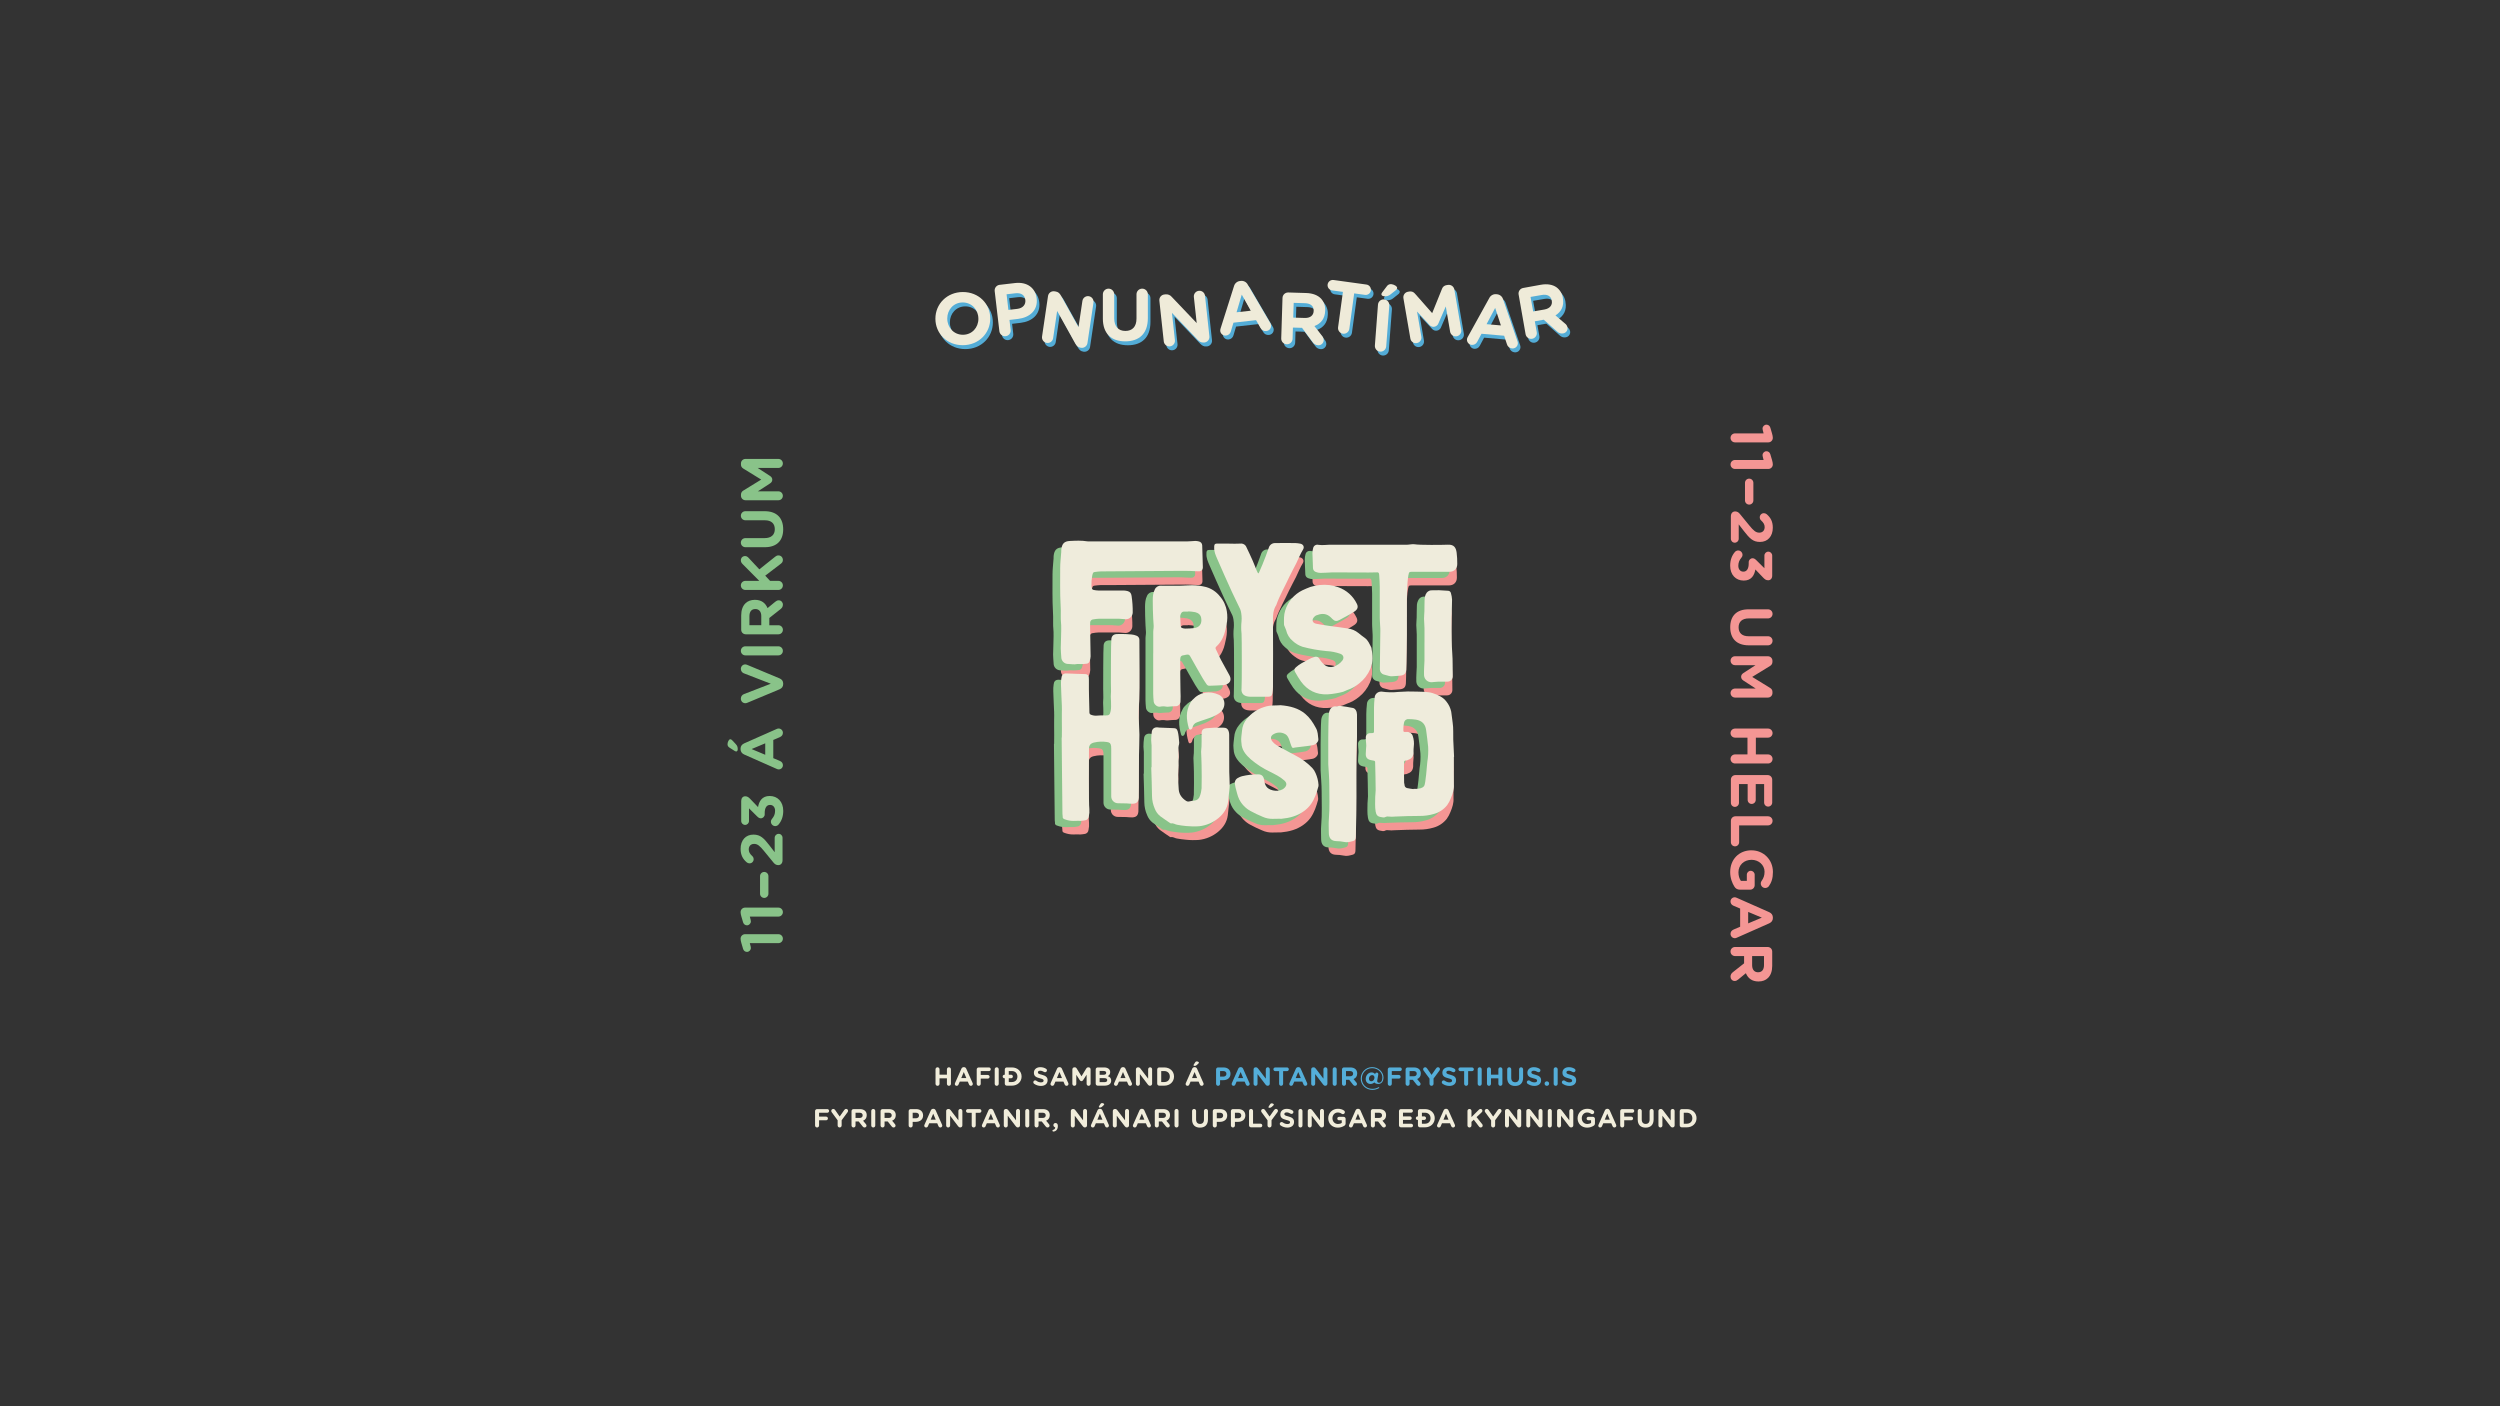 <?xml version="1.0" encoding="UTF-8"?>
<svg id="Layer_1" data-name="Layer 1" xmlns="http://www.w3.org/2000/svg" viewBox="0 0 1920 1080">
  <rect x="0" y="0" width="1920" height="1080" fill="#333333" stroke="none"/>
  <defs>
    <style>
      .cls-1 {
        fill: none;
      }

      .cls-2 {
        fill: #53acd6;
      }

      .cls-3 {
        fill: #54aed9;
      }

      .cls-4 {
        fill: #f1eddb;
      }

      .cls-5 {
        fill: #f49694;
      }

      .cls-6 {
        fill: #89c389;
      }

      .cls-7 {
        fill: #efecdc;
      }

      .cls-8 {
        fill: #efebd9;
      }
    </style>
  </defs>
  <g>
    <path class="cls-6" d="M575.86,724.35l.63,2.45c.09.36.18.86.18,1.22,0,1.63-1.36,3.04-2.99,3.04-1.41,0-2.58-.91-2.99-2.31l-1.32-4.49c-.36-1.32-.59-2.31-.59-3.27v-.09c0-1.9,1.54-3.45,3.45-3.45h25.58c1.91,0,3.45,1.54,3.45,3.45s-1.54,3.45-3.45,3.45h-21.95Z"/>
    <path class="cls-6" d="M575.86,703.94l.63,2.45c.09.36.18.86.18,1.22,0,1.63-1.36,3.04-2.99,3.04-1.41,0-2.58-.91-2.99-2.31l-1.32-4.49c-.36-1.32-.59-2.31-.59-3.27v-.09c0-1.91,1.54-3.45,3.45-3.45h25.58c1.91,0,3.45,1.54,3.45,3.45s-1.54,3.45-3.45,3.45h-21.95Z"/>
    <path class="cls-6" d="M586.93,689.6c-1.77,0-3.22-1.45-3.22-3.22v-13.51c0-1.77,1.45-3.22,3.22-3.22s3.22,1.45,3.22,3.22v13.51c0,1.77-1.45,3.22-3.22,3.22Z"/>
    <path class="cls-6" d="M594.18,662.62l-7.39-9.02c-3.22-3.95-4.99-5.49-7.62-5.49s-4.13,1.77-4.13,4.26c0,2,.86,3.4,2.77,5.17.5.45,1,1.27,1,2.36,0,1.77-1.41,3.17-3.17,3.17-.77,0-1.59-.32-2.18-.82-2.95-2.54-4.67-5.53-4.67-10.34,0-6.58,3.86-10.93,9.8-10.93h.09c5.31,0,7.94,2.72,12.29,8.34l3.99,5.17v-11.06c0-1.68,1.36-3.04,3.04-3.04s2.99,1.36,2.99,3.04v17.23c0,2.18-1.22,3.76-3.31,3.76-1.36,0-2.54-.63-3.49-1.81Z"/>
    <path class="cls-6" d="M597.9,633.28c-.54.63-1.5,1.18-2.49,1.18-1.81,0-3.36-1.54-3.36-3.36,0-1,.41-1.68.86-2.22,1.54-1.81,2.36-3.72,2.36-6.21,0-2.63-1.5-4.49-3.85-4.49h-.09c-2.58,0-4.04,2.31-4.04,6.21v1.09c0,1.63-1.36,2.99-2.99,2.99-.95,0-1.77-.41-2.86-1.5l-6.21-6.17v9.75c0,1.63-1.36,2.99-2.99,2.99s-2.99-1.36-2.99-2.99v-15.46c0-2.04,1.18-3.54,3.08-3.54,1.72,0,2.67.82,3.9,2.09l5.94,6.21c.73-4.31,2.99-8.53,8.89-8.53h.09c5.99,0,10.38,4.35,10.38,11.43,0,4.53-1.41,7.94-3.63,10.52Z"/>
    <path class="cls-6" d="M565.39,577.13c-.41,0-.86-.23-1.22-.45l-3.9-2.49c-.95-.59-1.54-1.45-1.54-2.58,0-1.68,1.04-3.86,2.09-3.86.63,0,1.13.36,1.63.91l2.63,2.81c1.22,1.32,1.5,2.4,1.5,3.95,0,1-.45,1.72-1.18,1.72ZM596.5,590.51l-24.99-11.06c-1.72-.77-2.77-2.18-2.77-4.08v-.41c0-1.9,1.04-3.26,2.77-4.04l24.99-11.07c.5-.23.95-.36,1.41-.36,1.86,0,3.36,1.45,3.36,3.31,0,1.63-.95,2.72-2.4,3.36l-4.99,2.13v13.97l5.22,2.22c1.36.59,2.18,1.77,2.18,3.22,0,1.81-1.45,3.22-3.27,3.22-.5,0-1-.18-1.5-.41ZM587.7,570.87l-10.48,4.4,10.48,4.4v-8.8Z"/>
    <path class="cls-6" d="M598.72,529.37l-24.62,10.29c-.54.23-1.09.41-1.68.41-1.95,0-3.45-1.54-3.45-3.49,0-1.81,1.04-2.99,2.45-3.54l20.54-7.94-20.77-8.03c-1.13-.45-2.22-1.68-2.22-3.36,0-1.9,1.45-3.45,3.36-3.45.54,0,1.13.18,1.54.36l24.85,10.38c1.72.73,2.77,2.04,2.77,3.95v.45c0,1.9-1.04,3.22-2.77,3.95Z"/>
    <path class="cls-6" d="M572.46,503.34c-1.95,0-3.49-1.54-3.49-3.49s1.54-3.49,3.49-3.49h25.3c1.95,0,3.49,1.54,3.49,3.49s-1.54,3.49-3.49,3.49h-25.3Z"/>
    <path class="cls-6" d="M572.73,487.15c-1.95,0-3.49-1.54-3.49-3.49v-11.02c0-4.04,1.13-7.17,3.22-9.25,1.77-1.77,4.26-2.72,7.26-2.72h.09c4.99,0,8.07,2.49,9.66,6.35l5.9-4.85c.86-.68,1.59-1.13,2.68-1.13,1.95,0,3.22,1.63,3.22,3.31,0,1.59-.77,2.63-1.81,3.45l-8.62,6.8v5.58h6.94c1.95,0,3.49,1.54,3.49,3.49s-1.54,3.49-3.49,3.49h-25.03ZM584.66,473.09c0-3.4-1.81-5.35-4.49-5.35h-.09c-2.99,0-4.53,2.09-4.53,5.49v6.94h9.11v-7.08Z"/>
    <path class="cls-6" d="M572.46,453.08c-1.95,0-3.49-1.54-3.49-3.49s1.54-3.49,3.49-3.49h10.66l-12.79-12.88c-.86-.86-1.36-1.72-1.36-2.95,0-1.95,1.5-3.22,3.22-3.22,1.09,0,1.91.5,2.63,1.27l8.34,8.93,12.24-9.75c.68-.54,1.41-.95,2.45-.95,1.95,0,3.4,1.5,3.4,3.54,0,1.36-.68,2.18-1.68,2.95l-11.88,9.07,3.72,3.99h6.35c1.95,0,3.49,1.54,3.49,3.49s-1.54,3.49-3.49,3.49h-25.3Z"/>
    <path class="cls-6" d="M587.38,420.25h-14.92c-1.95,0-3.49-1.54-3.49-3.49s1.54-3.49,3.49-3.49h14.74c5.17,0,7.85-2.58,7.85-6.85s-2.58-6.85-7.62-6.85h-14.96c-1.95,0-3.49-1.54-3.49-3.49s1.54-3.49,3.49-3.49h14.69c9.61,0,14.33,5.4,14.33,13.92s-4.76,13.74-14.1,13.74Z"/>
    <path class="cls-6" d="M572.55,384.19c-1.95,0-3.49-1.54-3.49-3.49v-.77c0-1.5.77-2.54,1.81-3.17l13.74-8.44-13.79-8.48c-1.18-.73-1.77-1.72-1.77-3.13v-.77c0-1.95,1.54-3.49,3.49-3.49h25.21c1.95,0,3.49,1.54,3.49,3.49s-1.59,3.45-3.49,3.45h-15.83l9.43,6.12c1.09.72,1.77,1.63,1.77,2.9s-.68,2.18-1.77,2.9l-9.3,6.03h15.78c1.9,0,3.4,1.54,3.4,3.45s-1.5,3.4-3.4,3.4h-25.3Z"/>
  </g>
  <g>
    <path class="cls-5" d="M1354.44,332.85l-.63-2.45c-.09-.36-.18-.86-.18-1.22,0-1.63,1.36-3.04,2.99-3.04,1.41,0,2.58.91,2.99,2.31l1.32,4.49c.36,1.32.59,2.31.59,3.27v.09c0,1.9-1.54,3.45-3.45,3.45h-25.58c-1.91,0-3.45-1.54-3.45-3.45s1.54-3.45,3.45-3.45h21.95Z"/>
    <path class="cls-5" d="M1354.44,353.26l-.63-2.45c-.09-.36-.18-.86-.18-1.22,0-1.63,1.36-3.04,2.99-3.04,1.41,0,2.58.91,2.99,2.31l1.32,4.49c.36,1.32.59,2.31.59,3.27v.09c0,1.91-1.54,3.45-3.45,3.45h-25.58c-1.91,0-3.45-1.54-3.45-3.45s1.54-3.45,3.45-3.45h21.95Z"/>
    <path class="cls-5" d="M1343.37,367.59c1.77,0,3.22,1.45,3.22,3.22v13.51c0,1.77-1.45,3.22-3.22,3.22s-3.22-1.45-3.22-3.22v-13.51c0-1.77,1.45-3.22,3.22-3.22Z"/>
    <path class="cls-5" d="M1336.12,394.57l7.39,9.02c3.22,3.95,4.99,5.49,7.62,5.49s4.13-1.77,4.13-4.26c0-2-.86-3.4-2.77-5.17-.5-.45-1-1.27-1-2.36,0-1.77,1.41-3.17,3.17-3.17.77,0,1.59.32,2.18.82,2.95,2.54,4.67,5.53,4.67,10.34,0,6.58-3.86,10.93-9.8,10.93h-.09c-5.31,0-7.94-2.72-12.29-8.34l-3.99-5.17v11.06c0,1.68-1.36,3.04-3.04,3.04s-2.99-1.36-2.99-3.04v-17.23c0-2.18,1.22-3.76,3.31-3.76,1.36,0,2.54.63,3.49,1.81Z"/>
    <path class="cls-5" d="M1332.4,423.92c.54-.63,1.5-1.18,2.49-1.18,1.81,0,3.36,1.54,3.36,3.36,0,1-.41,1.68-.86,2.22-1.54,1.81-2.36,3.72-2.36,6.21,0,2.63,1.5,4.49,3.85,4.49h.09c2.58,0,4.04-2.31,4.04-6.21v-1.09c0-1.63,1.36-2.99,2.99-2.99.95,0,1.77.41,2.86,1.5l6.21,6.17v-9.75c0-1.63,1.36-2.99,2.99-2.99s2.99,1.36,2.99,2.99v15.46c0,2.04-1.18,3.54-3.08,3.54-1.72,0-2.68-.82-3.9-2.09l-5.94-6.21c-.73,4.31-2.99,8.53-8.89,8.53h-.09c-5.99,0-10.38-4.35-10.38-11.43,0-4.53,1.41-7.94,3.63-10.52Z"/>
    <path class="cls-5" d="M1342.92,467.96h14.92c1.95,0,3.49,1.54,3.49,3.49s-1.54,3.49-3.49,3.49h-14.74c-5.17,0-7.85,2.58-7.85,6.85s2.58,6.85,7.62,6.85h14.96c1.95,0,3.49,1.54,3.49,3.49s-1.54,3.49-3.49,3.49h-14.69c-9.61,0-14.33-5.4-14.33-13.92s4.76-13.74,14.1-13.74Z"/>
    <path class="cls-5" d="M1357.75,504.01c1.95,0,3.49,1.54,3.49,3.49v.77c0,1.5-.77,2.54-1.81,3.17l-13.74,8.43,13.79,8.48c1.18.73,1.77,1.72,1.77,3.13v.77c0,1.95-1.54,3.49-3.49,3.49h-25.21c-1.95,0-3.49-1.54-3.49-3.49s1.59-3.45,3.49-3.45h15.83l-9.43-6.12c-1.09-.73-1.77-1.63-1.77-2.9s.68-2.18,1.77-2.9l9.3-6.03h-15.78c-1.9,0-3.4-1.54-3.4-3.45s1.5-3.4,3.4-3.4h25.3Z"/>
    <path class="cls-5" d="M1357.84,559.53c1.95,0,3.49,1.54,3.49,3.49s-1.54,3.49-3.49,3.49h-9.34v12.88h9.34c1.95,0,3.49,1.54,3.49,3.49s-1.54,3.49-3.49,3.49h-25.3c-1.95,0-3.49-1.54-3.49-3.49s1.54-3.49,3.49-3.49h9.52v-12.88h-9.52c-1.95,0-3.49-1.54-3.49-3.49s1.54-3.49,3.49-3.49h25.3Z"/>
    <path class="cls-5" d="M1332.81,595.26h24.76c1.95,0,3.49,1.54,3.49,3.49v17.59c0,1.72-1.41,3.13-3.13,3.13s-3.08-1.41-3.08-3.13v-14.15h-6.44v12.11c0,1.72-1.41,3.13-3.13,3.13s-3.08-1.41-3.08-3.13v-12.11h-6.67v14.38c0,1.72-1.41,3.13-3.13,3.13s-3.08-1.41-3.08-3.13v-17.82c0-1.95,1.54-3.49,3.49-3.49Z"/>
    <path class="cls-5" d="M1357.84,626.92c1.95,0,3.49,1.54,3.49,3.49s-1.54,3.49-3.49,3.49h-22.18v12.92c0,1.77-1.41,3.17-3.17,3.17s-3.17-1.41-3.17-3.17v-16.42c0-1.95,1.54-3.49,3.49-3.49h25.03Z"/>
    <path class="cls-5" d="M1345.1,653.05h.09c9.02,0,16.42,7.03,16.42,16.64,0,4.81-1.09,7.98-3.08,10.84-.5.68-1.45,1.45-2.81,1.45-1.91,0-3.45-1.54-3.45-3.45,0-1,.36-1.63.73-2.13,1.36-1.91,2.18-3.95,2.18-6.94,0-5.08-4.49-9.12-9.89-9.12h-.09c-5.8,0-10.07,3.99-10.07,9.61,0,2.54.63,4.81,1.9,6.58h4.54v-4.72c0-1.68,1.32-3.04,2.99-3.04s3.04,1.36,3.04,3.04v7.98c0,1.95-1.54,3.49-3.49,3.49h-7.71c-2.04,0-3.45-.77-4.44-2.45-1.59-2.58-3.17-6.35-3.17-11.11,0-9.88,6.94-16.69,16.33-16.69Z"/>
    <path class="cls-5" d="M1333.81,689.51l24.99,11.06c1.72.77,2.77,2.18,2.77,4.08v.41c0,1.9-1.04,3.26-2.77,4.04l-24.99,11.07c-.5.23-.95.36-1.41.36-1.86,0-3.36-1.45-3.36-3.31,0-1.63.95-2.72,2.4-3.36l4.99-2.13v-13.97l-5.22-2.22c-1.36-.59-2.18-1.77-2.18-3.22,0-1.81,1.45-3.22,3.27-3.22.5,0,1,.18,1.5.41ZM1342.6,709.15l10.48-4.4-10.48-4.4v8.8Z"/>
    <path class="cls-5" d="M1357.57,727.29c1.95,0,3.49,1.54,3.49,3.49v11.02c0,4.04-1.13,7.17-3.22,9.25-1.77,1.77-4.26,2.72-7.26,2.72h-.09c-4.99,0-8.07-2.49-9.66-6.35l-5.9,4.85c-.86.68-1.59,1.13-2.68,1.13-1.95,0-3.22-1.63-3.22-3.31,0-1.59.77-2.63,1.81-3.45l8.62-6.8v-5.58h-6.94c-1.95,0-3.49-1.54-3.49-3.49s1.54-3.49,3.49-3.49h25.03ZM1345.64,741.35c0,3.4,1.81,5.35,4.49,5.35h.09c2.99,0,4.53-2.09,4.53-5.49v-6.94h-9.12v7.08Z"/>
  </g>
  <g>
    <g>
      <path class="cls-5" d="M1116.29,591.76c0,2.55-.14,18.68,0,21.22.24,3.73-.9,7.12-2.27,10.44-.72,1.89-1.67,3.69-2.83,5.35-2.6,3.34-6.21,5.75-10.29,6.86-3.53,1.02-7.18,1.53-10.85,1.5-6.29.05-12.57.21-18.86.48-1.69.18-3.4.18-5.09,0-.67-.17-1.37-.1-2,.18-1.4.92-2.77.38-4.12.14-2.38-.42-3.3-1.68-3.75-4.11-.68-3.73-.34-7.48-.35-11.21,0-1.79.38-3.58.35-5.36,0-2.61-.28-18.79-.41-21.4.05-.59-.39-1.12-.99-1.17-.03,0-.06,0-.08,0-.74-.1-1.47-.28-2.2-.43-2.77-.57-4-2-3.93-4.8.05-2.09.27-4.17.38-6.26,0-.59-.02-1.19-.09-1.78-.1-1.42-.3-2.83-.27-4.24-.15-1.85,1.22-3.47,3.07-3.63.21-.02.42-.02.63,0,2.92,0,2.6-.21,2.6-2.8,0-5.55-.07-11.1,0-16.65,0-2.54.22-5.08.48-7.6.03-2.45,1.85-4.5,4.28-4.8.29-.08.59-.11.89-.09,4.38.66,8.83.75,13.23.27,4.7-.36,9.43-.44,14.14-.23,4.08.2,8.26-.09,12.23,1.23,3.97,1.32,7.79,3,10.35,6.4,1.84,2.28,3.11,4.97,3.71,7.84.47,2.79.66,5.62,1.1,8.42.69,4.32.29,8.67.46,13,.17,4.33.41,8.82.62,13.22h-.14ZM1085.29,616.56v-.22c.83.05,1.65.05,2.48,0,2.07-.25,4.2-.35,5.68-2.2,1.19-1.48,2.2-16.63,2.44-18.54.63-3.82.85-7.69.64-11.55-.41-4.32-1-8.59-1.56-12.88-.61-4.59-3.17-7.2-7.8-8-1.92-.28-3.85-.42-5.79-.42-1.64-.1-3.09,1.06-3.35,2.68-.28,1.32-.46,2.65-.52,4-.08,3.67-.17,3.18,2.85,3.19,1.95-.09,3.72,1.14,4.31,3,.91,2.7,1.19,5.58.8,8.41-.13,1.25-.19,2.51-.16,3.77.1,1.4-.22,2.79-.93,4-1,1.55-2.52,2-4,2.63-.78.32-2-.2-2.3,1-.19.86-.09,15.36,0,16.26,0,.51.31,1,.31,1.53-.05,1.26.86,2.36,2.11,2.55,1.56.37,3.2.53,4.79.79Z"/>
      <path class="cls-5" d="M885.4,512.38v-16.71c0-1,.2-2,.28-3.06.05-.48.07-.96.05-1.44-.1-1.84-.28-3.68-.35-5.53-.16-4.73-.43-9.47-.35-14.19.05-2.77.21-5.62,1.55-8.21.79-1.88,2.68-3.06,4.72-2.94,5.16.09,10.32.07,15.48,0,2.81,0,5.62-.39,8.42-.34,3.63.02,7.25.47,10.77,1.36,4.14,1.18,7.8,3.63,10.48,7,2.9,3.25,4.78,7.27,5.43,11.58.57,3.38.5,6.83-.19,10.19-.8,3.33-1.23,6.72-2.78,9.85-1.16,2.66-2.86,5.04-5,7-.73.48-.93,1.46-.44,2.19.02.03.04.06.06.09,1.31,2.57,2.41,5.25,3.75,7.8,2.11,4,4.32,8,6.54,11.92,1.34,2.39,1.22,4.89-.74,6.29-1.13.78-2.44,1.26-3.8,1.39-3.48.31-7,.32-10.48.49-.94.15-1.89-.27-2.41-1.07-.88-1.39-1.89-2.69-2.71-4.11-3.34-5.76-6.67-11.53-9.89-17.36-.79-1.42-1.52-1.4-2.68-1.28-.54.06-1.07.27-1.61.33-2.47.27-3.28.84-3.37,3.2-.11,2.74.14,21.63.2,24.37.15,2.66.15,5.34,0,8-.02,2.08-1.72,3.75-3.79,3.73-.11,0-.23,0-.34-.02-1.64,0-3.27.23-4.91.34-.62.08-1.24.08-1.86,0-1.54-.32-3.12-.32-4.66,0-2.17.46-4.78-1.68-5-3.89-.21-2-.37-4.09-.39-6.14-.06-4.89,0-25.92,0-30.8l.02-.03ZM912.29,480.04v.16h-3.09c-1.14-.09-2.19.6-2.58,1.67-.3.61-.49,1.26-.55,1.94.06,2.52.24,5.05.4,7.57.02.72.53,1.33,1.23,1.48.71.24,1.46.38,2.21.41,2.25-.06,4.51-.11,6.74-.36,3.84-.44,6.42-3,5.53-7.86-.48-2.59-2.33-3.82-4.6-4.39-1.75-.33-3.51-.54-5.29-.62Z"/>
      <path class="cls-5" d="M815.21,576.92c0-4.35.12-8.7,0-13.05-.14-3.8.16-7.6,0-11.39-.2-5.35-.53-10.7-.66-16.06-.07-1.67.02-3.35.28-5,.18-2.23,1.23-3.9,4.06-3.74,4.78.29,9.57.33,14.36.51,1.42-.04,2.62,1.07,2.68,2.49.07.66.09,1.33.06,2,0,4.28-.05,4.33,0,8.61.08,5.38.29,10.77.39,16.15-.12,1,.57,1.93,1.57,2.09,1.39.52,2.88.7,4.35.54,2.17-.2,4.35-.24,6.52-.12,2.75,0,3.23-.53,3.86-3.29.55-2.39.26-4.76.3-7.15,0-1.91-.28-3.78-.1-5.73.27-3-.07-6.06,0-9.1,0-2.53,0-31.14.37-33.63s1.94-3.63,4.55-3.63c2.33,0,4.67-.16,7,.05,2.58.23,5.21.13,7.7,1.2,1.39.47,2.31,1.79,2.26,3.26,0,6.53.32,39.13-.11,45.63-.43,6.35-.5,12.72-.19,19.08.36,5.3.42,10.62.19,15.93-.4,6.38-.14,33.73-.35,40.09v.45c-.26,3.13-1.5,4.46-4.63,4.65-1.56.09-3.13-.22-4.69-.27-2.17-.07-4.35-.09-6.52-.11-2.89.05-5.28-2.25-5.33-5.14v-36.73c.03-.67,0-1.34-.09-2-.37-2.16-.93-2.8-3.12-3.14-3.31-.53-6.69-.4-9.95.38-2.79.65-3.91,2.17-3.89,5,0,4-.29,42.09.29,46.13.15,1.86.02,3.74-.4,5.56-.15,1.65-1.46,2.94-3.11,3.07-1,.1-1.92.32-2.89.35-1.95,0-3.91-.1-5.85,0-2.18.01-4.33-.38-6.37-1.14-1.1-.32-2.09-.86-1.83-2.38,0-.59-.07-1.19-.19-1.77-.21-8.24-.41-50.49-.61-58.72l.09.07Z"/>
      <path class="cls-5" d="M983.12,552.09c7.45.62,13.69,2.27,18.92,6.57,1.72,1.45,3.26,3.1,4.59,4.91,1.38,1.96,2.63,4,3.75,6.12,1.48,2.63,1.5,5.62,1.83,8.49.21,1.87-1.84,4.06-4,4.54-1.74.37-3.53.6-5.31.83-2.73.35-5.48.64-8.22.95l-.44.07c-2,.47-2.05.49-2.77-1.23-.54-1.31-.91-2.69-1.37-4-.71-2.06-1.39-4.11-3.57-5.22-2.69-1.45-5.94-1.41-8.59.1-2.45,1.29-2.79,3.45-1.09,5.62s4.12,3.45,6.49,4.74c2.37,1.29,4.59,2.52,6.89,3.76,1.51.82,3,1.67,4.57,2.42,4.73,2.45,9.02,5.65,12.72,9.48,1.09,1.14,1.94,2.48,2.53,3.94,1.3,2.87,2.08,5.95,2.29,9.09.03.37,0,.75-.08,1.11-1.29,4.71-2.79,9.33-5.57,13.42-1.55,2.21-3.48,4.14-5.69,5.69-5.14,3.73-11,5.21-17.23,5.8-.52.05-1.05,0-1.58,0-1.71,0-3.43,0-5.15.09-2.63.05-5.25-.5-7.64-1.6-3.18-1.31-6.29-2.8-9.31-4.45-3.73-2.02-6.75-5.13-8.66-8.91-1.37-2.78-1.92-6-2.8-9-.21-.71-.23-1.48-.4-2.2-.66-2.08.3-4.33,2.26-5.3.96-.57,2-1.01,3.08-1.3,4.08-.96,8.25-1.41,12.44-1.36,2.66,0,4.17,1.31,4.62,4.46.3,2.1.71,4.09,2.32,5.68,2.68,2.64,9.68,3.8,13.23.28,2-1.93,1.92-3.92-.12-5.75-3.28-2.94-7.23-4.78-11.1-6.75-5.22-2.48-10.1-5.63-14.51-9.37-3.22-2.88-6.26-6.11-7.09-10.68-.17-.95-.18-1.92-.3-2.88-.37-2.77.32-5.48.49-8.22.2-3.48,1.51-6.81,3.74-9.49,3.39-4.25,7.97-7.4,13.15-9.05,2.48-.84,5.09-1.26,7.71-1.24,1.92.05,3.86-.12,4.97-.16Z"/>
      <path class="cls-5" d="M1006.05,461.28c4.75-1.51,9.76-2,14.71-1.45,2.31.29,4.58.85,6.77,1.66,6.28,2.2,11.42,6.8,14.29,12.8,1.13,2.29.61,4.15-1.82,5.79-2,1.38-4.24,2.54-6.4,3.75-1.71,1-3.45,1.86-5.18,2.8-2.27,1.23-3.68,1-5.48-.81-.74-.8-1.54-1.54-2.4-2.21-3.21-2.29-6.62-1.83-10-.49-.59.29-1.11.69-1.54,1.19-2.08,2.12-1.41,4.62,1.5,5.21,3.5.7,7,1.22,10.57,1.74,4.62.66,9.27,1.12,13.87,1.91,2.91.39,5.66,1.56,7.95,3.39,1.61,1.36,3.3,2.63,5,3.86,2.62,1.89,3.65,4.82,5.07,7.51.91,5.49,1.57,10.92-.85,16.29-1.87,4.37-4.81,8.21-8.55,11.15-2.71,2.22-5.8,3.93-9.12,5.05-1.11.33-2.1,1.05-3.2,1.36-1.75.49-3.53.88-5.32,1.16-2.21.41-4.45.68-6.7.82-8.52.35-15.32-3-20.35-9.84-1.62-2.33-3.12-4.74-4.48-7.23-.89-1.51-.79-2.5.52-3.67,1.31-1.16,2.72-2.19,4.23-3.07,2.51-1.46,5.1-2.77,7.69-4.08.8-.34,1.62-.62,2.46-.83,1.36-.52,2.88.04,3.59,1.31,1.05,1.83,2.4,3.46,4,4.83,1.89,1.57,4.45,2.08,6.8,1.34,2.76-.79,5.19-2.45,6.92-4.74,1.44-2,.85-4.14-1.44-5.08-3.44-1.23-7.03-1.95-10.68-2.13-6.25-.58-12.44-1.69-18.5-3.32-2.82-.76-5.2-2.55-7.48-4.42-2.61-2.14-4.42-5.09-5.13-8.39-.34-1.03-.75-2.03-1.23-3-.2-.39-.32-.81-.38-1.25,0-3.64-.23-7.34.93-10.83,2.05-6.72,6.77-12.31,13.07-15.43,2.07-1.06,4.21-1.8,6.29-2.65Z"/>
      <path class="cls-5" d="M836.89,490.94c.14,5.17.35,18.24.41,23.7-.08,1.26-.35,2.5-.79,3.69-.27.98-1.09,1.71-2.09,1.87-1.54.2-3.08.31-4.63.32-.97-.11-1.94-.13-2.91-.06-2.25.55-4.45,0-6.67-.05-2.9.11-5.34-2.16-5.45-5.07,0-.1,0-.2,0-.29-.15-3.43-.36-3.26-.39-6.7,0-2.09.52-15.42.33-17.47-.68-7.34,0-8.93-.47-16.24s-.31-20.47-.31-27.81c0-4.09.53-8.19.81-12.29,0-.67,0-1.35.05-2,.51-4.36,2.13-6.35,6.5-6.57,4.49-.4,9-.31,13.47.27.52.07,1.05.09,1.57.07h74.65c2.24,0,4.48-.31,6.72-.38.89.01,1.78.13,2.65.36,1.53.24,2.65,1.55,2.67,3.09.18,5.39.32,10.78.47,16.16.03.38.03.75,0,1.13-.04,1.5-1.28,2.68-2.78,2.64-.02,0-.04,0-.05,0-2.31,0-4.63-.21-6.94-.29-2-.06-4.05-.12-6.08-.06-2.03.06-53.22.32-55.23.38-2.4.07-4.81,0-7.21,0-1.64.08-3.28.24-4.9.49-.45.05-.85.29-1.11.65-1,2-1.74,9.93-.82,12.2.23.45.65.77,1.14.88,1.32.28,2.66.43,4,.47,4.73.06,14.68,0,19.41.05.97.03,1.93.18,2.86.44,1.89.49,2.73,1.75,3,3.72.64,4.21.94,8.47.87,12.73-.06,2.8-2.3,5.07-5.1,5.16-1.71,0-3.42-.36-5.13-.39-3.53-.07-12.28-.07-15.81,0-1.42.06-2.83.22-4.22.48-1.02.03-1.93.68-2.28,1.64-.15.53-.2,1.08-.15,1.63-.06.48-.08.97-.06,1.45Z"/>
      <path class="cls-5" d="M943.98,428.04c2.78,0,5.57.14,8.33,0,2-.25,3.92.89,4.64,2.78,1.62,3.37,3.23,6.75,4.73,10.17,1.18,2.67,2.19,5.41,3.29,8.12.18.41.38.81.61,1.2.31.55.65.94,1,.05.89-2.06,1.84-4.1,2.66-6.19,1.67-4.25,3.43-8.48,4.85-12.81.6-2.25,2.68-3.78,5-3.67,5.18-.13,10.36-.05,15.55,0,1.22.02,2.44.14,3.65.35,2.34.36,3.51,2.51,2.24,4.52-2.08,3.33-3.47,7-5.15,10.48s-3.78,7-5.43,10.6c-3.3,7.22-7.35,14.1-10,21.62-2.46,3.77-2.63,8-2.52,12.31.14,5.4.08,45.06,0,50.46-.04,1.64-.19,3.28-.47,4.9-.32,2-1.15,2.68-3.17,2.68h-14c-.97,0-1.93-.16-2.86-.45-2.87-.9-3.95-3.07-3.63-6.06.27-2.52.24-39.35,0-41.88-.36-3.19-.36-6.42,0-9.61.11-1.33.11-2.67,0-4-.03-.75-.11-1.49-.26-2.22-.14-1.03-.4-2.03-.78-3-2.09-4.48-4.36-8.89-6.41-13.39-3.82-8.39-7.6-16.79-11.24-25.26-1.21-2.79-2.51-5.64-2.31-8.84v-.9c.16-1.51.59-1.95,2.14-2h9.46l.08.04Z"/>
      <path class="cls-5" d="M1080.2,484.32c0,4.57.06,9.15,0,13.73-.06,3.28-.25,23.47-.48,26.75-.23,3.1-1.54,4.3-5,4.65-2.08.21-4.17.36-6.25.45-.75,0-1.49-.12-2.2-.33-1.24-.3-2.46-.67-3.67-1-1.82-.44-3.12-2.05-3.16-3.93,0-3.66.23-24.22.34-27.89,0-1.18.08-2.36,0-3.54-.08-2-.22-4-.33-5.95,0-.75-.07-1.5-.08-2.25v-23.63c0-3.13-.25-6.25-.44-9.37-.11-1.68-.56-2.17-2.31-1.93-1.95.27-31.77-.1-33.69,0-3.06.13-6.12.38-9.18.41-1.19-.05-2.37-.29-3.48-.72-1.32-.46-2.21-1.71-2.21-3.11v-.45c-.14-3.66-.34-7.32-.4-11,0-1.27.19-2.54.55-3.76.35-1.77,2.07-2.92,3.84-2.57.09.02.18.04.27.06,1.62.19,3.25.22,4.88.11,1,0,1.94-.18,2.91-.18,10.66,0,49.23,0,59.89-.05,1.11,0,2.22-.24,3.33-.32.89-.14,1.79-.16,2.69-.06,3.73.71,21.93.52,25.66.34,4.91-.24,6.23,2.48,6.73,6.08.35,2.89.51,5.81.48,8.72,0,3.62-2.4,6-6,6h-28.18c-2.75,0-2.82,0-3.36,2.74-.32,1.84-.54,3.69-.66,5.55-.71,8.52-.46,17.07-.47,25.61v.9l-.02-.06Z"/>
      <path class="cls-5" d="M1041.89,576.4c-.88,20.19-.14,40.41-.56,60.61-.11,5.33-.23,10.69-.34,16.06,0,2-.57,3-2.36,3.41-2.16.54-4.3,1.21-6.62.63-2.05-.42-4.14-.64-6.23-.65-3.59-.16-5.51-2.25-5.54-6.3,0-3.61-.25-7.25.05-10.82.74-8.63.32-17.26.33-25.88,0-5.34-.52-10.67-.8-16v-2c0-6-.05-12.08,0-18.12,0-3,.17-15.69.47-18.68s1.79-6,5.43-5.66c1,.09,2.09-.52,3.09-.39,3.33.41,6.66.9,9.95,1.6,1.87.4,3.06,2.51,3.13,5s0,14.67,0,17.19Z"/>
      <path class="cls-5" d="M1093.72,504.04c0-3.68.05-7.35,0-11,0-2.43-.33-4.87-.35-7.3,0-1.94.23-3.88.29-5.82.07-2.77,0-5.55.13-8.32-.1-2.11.5-4.19,1.69-5.93,1.06-1.28,2.69-1.95,4.35-1.78h3.3c.45,0,.9-.11,1.34-.09,2.47.14,4.93.28,7.39.45,1.02.02,1.9.73,2.14,1.72.49,1.63.79,3.3.89,5,0,4.71-.26,9.42-.37,14.13-.06,2.48-.05,4.95,0,7.43.13,6.59,0,13.19.53,19.75.42,5.48.22,10.93.36,16.4.03.45.03.9,0,1.35,0,2.21-1.79,4-3.99,4.01-.07,0-.14,0-.21,0-2.18,0-4.36-.06-6.53,0-1.71.06-3.41.31-5.13.43-3.11.3-5.87-1.98-6.16-5.08-.02-.21-.03-.42-.03-.63-.11-3.58.21-7.17.34-10.75v-13.96h.02Z"/>
      <g>
        <path class="cls-5" d="M884.13,599.74v-16.63c0-1.35-.34-2.71-.31-4.06,0-2.29.16-4.58.51-6.84.44-2.36,2.43-3.45,4.86-3.05.28.06.56.09.85.11,3.59.15,7.17.32,10.76.43,2.16.07,2.77.4,3.4,2.53.34,1.31.58,2.65.72,4,.16,1.13.24,2.28.32,3.42.16.79.18,1.6.05,2.39-1.06,3.38-.15,6.82-.37,10.22-.13,2,0,4,0,6-.07,2.36-.38,4.72-.35,7.08,0,4,.12,7.46.45,11.46.31,3.83,2.44,6.66,5.62,8.72.78.54,1.76.69,2.66.41,1.25-.3,2.53-.51,3.81-.61,1.93-.15,3.57-1.49,4.1-3.35.75-1.94,1.2-3.98,1.36-6.06.17-6.11.1-11.65,0-17.76,0-3.45-.29-6.89-.36-10.33,0-1.28.24-2.56.3-3.84.07-1.49.07-3,.08-4.46v-5.77c0-2.71,1.08-3.68,3.73-4,4.22-.42,8.46-.56,12.7-.44,2.72,0,3.94.93,4.55,3.59.15.77.22,1.56.19,2.35,0,9.36,0,18.72.06,28.07,0,3.52.38,6.45.34,10,0,2.7-.46,5.41-.71,8.11-.15,1.57-.29,3.14-.5,4.7-.69,5.27-3.41,9.33-7.43,12.68-4.18,3.45-9.28,5.62-14.67,6.23-3.36.26-6.74.22-10.1-.14-2.35-.14-4.68-.6-7-.95-1.53-.23-2.84-1.42-4.55-1-.27.06-.67-.22-1-.42-2.49-1.71-5-3.35-7.43-5.17-1.86-1.5-3.29-3.47-4.15-5.7-1.36-3.09-2.09-6.43-2.13-9.81-.07-7.54-.38-14.49-.59-22l.23-.11Z"/>
        <path class="cls-5" d="M915.56,548.04c5.67-6.21,13.12-7.18,20.22-3.94,5.38,2.46,5.7,10,.84,13.74-3.41,2.62-7.39,3.92-11.38,5.25-2.08.69-4.17,1.36-6.2,2.16-1.87.59-3.24,2.21-3.52,4.15-.21.65-.71,1.18-1.35,1.42-.83.28-1.27-.42-1.49-1.21-1.86-6.51-2.39-12.93,1.18-19.11.22-.39.38-.84.63-1.2s.71-.88,1.07-1.26Z"/>
      </g>
    </g>
    <g>
      <path class="cls-6" d="M1110.64,586.12c0,2.55-.13,18.68,0,21.22.24,3.72-.89,7.11-2.26,10.44-.73,1.89-1.68,3.69-2.84,5.35-2.59,3.33-6.18,5.74-10.25,6.85-3.53,1.02-7.18,1.53-10.85,1.5-6.29.06-12.58.2-18.87.49-1.69.18-3.4.18-5.09,0-.67-.17-1.37-.11-2,.18-1.4.92-2.78.39-4.13.15-2.38-.43-3.29-1.69-3.74-4.12-.69-3.73-.35-7.47-.36-11.21,0-1.78.38-3.57.36-5.35,0-2.62-.29-18.8-.42-21.41.06-.59-.38-1.11-.97-1.17-.03,0-.07,0-.1,0-.74-.1-1.47-.27-2.2-.42-2.77-.57-4-2-3.92-4.81,0-2.09.27-4.17.38-6.25,0-.6-.03-1.2-.1-1.79-.09-1.41-.3-2.83-.26-4.24-.16-1.84,1.2-3.46,3.04-3.62.22-.02.44-.02.65,0,2.92,0,2.61-.22,2.6-2.8,0-5.56-.06-11.11,0-16.66,0-2.53.22-5.08.48-7.6.03-2.45,1.86-4.49,4.29-4.79.28-.09.58-.12.88-.09,4.38.65,8.83.74,13.23.27,4.7-.36,9.43-.44,14.14-.24,4.08.21,8.26-.08,12.23,1.24s7.8,3,10.36,6.4c1.84,2.28,3.11,4.96,3.7,7.83.48,2.79.66,5.63,1.11,8.42.69,4.33.29,8.68.45,13,.16,4.32.42,8.82.63,13.23h-.17ZM1079.64,610.92v-.22c.82.05,1.65.05,2.47,0,2.07-.25,4.2-.35,5.68-2.19,1.19-1.49,2.2-16.63,2.45-18.54.64-3.82.85-7.7.63-11.56-.4-4.31-1-8.59-1.56-12.87-.6-4.6-3.16-7.2-7.79-8-1.92-.28-3.86-.42-5.8-.42-1.64-.1-3.09,1.06-3.35,2.68-.29,1.32-.46,2.65-.51,4-.08,3.66-.18,3.18,2.84,3.18,1.95-.09,3.72,1.14,4.31,3,.92,2.7,1.19,5.58.8,8.41-.13,1.25-.18,2.5-.15,3.76.09,1.4-.23,2.79-.94,4-1,1.55-2.51,2-4,2.63-.77.31-2-.21-2.29,1-.2.85-.09,15.36,0,16.25,0,.52.32,1,.32,1.53-.06,1.27.85,2.37,2.11,2.55,1.56.38,3.19.55,4.8.81h-.02Z"/>
      <path class="cls-6" d="M879.75,506.73v-16.71c0-1,.2-2,.29-3.06.05-.47.07-.95.05-1.43-.11-1.85-.29-3.69-.35-5.54-.16-4.73-.43-9.46-.35-14.19.05-2.77.21-5.61,1.54-8.21.79-1.88,2.69-3.06,4.73-2.93,5.15.08,10.32.07,15.48,0,2.8,0,5.61-.39,8.42-.34,3.63.01,7.25.47,10.77,1.35,4.13,1.19,7.79,3.64,10.47,7,2.91,3.25,4.82,7.28,5.49,11.6.56,3.38.49,6.84-.19,10.2-.81,3.32-1.23,6.72-2.79,9.85-1.15,2.66-2.86,5.05-5,7-.73.48-.93,1.46-.45,2.19.02.03.05.07.07.1,1.31,2.57,2.41,5.25,3.75,7.8,2.1,4,4.31,8,6.53,11.91,1.35,2.4,1.23,4.89-.74,6.29-1.12.78-2.43,1.26-3.79,1.39-3.48.31-7,.33-10.48.5-.97.15-1.94-.3-2.45-1.14-.88-1.38-1.89-2.69-2.72-4.11-3.33-5.76-6.67-11.52-9.89-17.35-.79-1.43-1.52-1.41-2.68-1.29-.54.06-1.06.28-1.61.33-2.47.27-3.27.85-3.37,3.21-.11,2.73.15,21.63.21,24.37.14,2.66.14,5.34,0,8-.02,2.08-1.73,3.75-3.81,3.73-.11,0-.22,0-.33-.02-1.63,0-3.27.23-4.91.34-.61.09-1.24.09-1.85,0-1.54-.33-3.13-.33-4.67,0-2.16.45-4.77-1.69-5-3.89s-.36-4.1-.39-6.15c-.05-4.88,0-25.91,0-30.8h.02ZM906.68,474.38v.16h-3.09c-1.14-.09-2.19.6-2.57,1.67-.31.61-.5,1.26-.56,1.94.07,2.53.24,5.05.4,7.57.03.71.53,1.32,1.23,1.48.71.25,1.46.39,2.21.41,2.25-.05,4.51-.1,6.75-.36,3.83-.44,6.41-3,5.52-7.86-.47-2.59-2.32-3.82-4.6-4.39-1.75-.33-3.51-.54-5.29-.62h0Z"/>
      <path class="cls-6" d="M809.57,571.28c0-4.35.12-8.71,0-13.06-.14-3.8.16-7.59,0-11.39-.19-5.35-.52-10.7-.65-16.05-.07-1.67.02-3.35.27-5,.19-2.22,1.23-3.9,4.06-3.73,4.78.28,9.58.32,14.36.5,1.42-.03,2.6,1.07,2.68,2.49.07.66.09,1.33.06,2,0,4.27-.05,4.32,0,8.6.09,5.39.3,10.77.4,16.16-.11,1,.58,1.92,1.57,2.09,1.39.51,2.88.69,4.35.54,2.16-.21,4.34-.25,6.51-.12,2.76,0,3.23-.53,3.87-3.3.55-2.38.25-4.76.29-7.15,0-1.91-.27-3.78-.1-5.72.28-3-.06-6.07,0-9.11,0-2.53,0-31.13.36-33.63s1.94-3.62,4.56-3.63c2.33,0,4.67-.15,7,.06,2.57.23,5.2.13,7.69,1.2,1.4.46,2.32,1.79,2.26,3.26,0,6.53.33,39.12-.11,45.62-.43,6.35-.5,12.73-.19,19.09.36,5.3.43,10.62.2,15.93-.4,6.37-.14,33.73-.36,40.09v.45c-.26,3.12-1.5,4.46-4.63,4.64-1.55.09-3.12-.21-4.69-.26-2.17-.08-4.34-.09-6.52-.11-2.89.04-5.28-2.26-5.33-5.15v-36.73c.02-.67,0-1.34-.09-2-.37-2.16-.94-2.79-3.12-3.14-3.33-.53-6.72-.4-10,.38-2.79.66-3.91,2.18-3.89,5,0,4-.28,42.08.3,46.13.16,1.86.02,3.73-.4,5.55-.15,1.65-1.47,2.95-3.12,3.07-1,.1-1.92.32-2.88.35-2,.06-3.91-.1-5.85.05-2.17.02-4.33-.37-6.37-1.13-1.11-.32-2.1-.86-1.83-2.38-.01-.6-.07-1.19-.19-1.78-.21-8.23-.41-50.48-.61-58.72l.14.04Z"/>
      <path class="cls-6" d="M977.48,546.45c7.45.61,13.69,2.26,18.91,6.57,1.72,1.45,3.27,3.09,4.6,4.9,1.37,1.96,2.62,4,3.74,6.12,1.48,2.63,1.5,5.62,1.83,8.5.22,1.87-1.84,4.06-4,4.53-1.75.38-3.53.6-5.31.83-2.74.35-5.48.64-8.22,1-.15.01-.3.04-.45.07-2,.47-2,.49-2.76-1.23-.55-1.31-.92-2.7-1.38-4-.7-2.07-1.39-4.11-3.57-5.22-2.69-1.46-5.94-1.42-8.59.1-2.44,1.29-2.79,3.44-1.08,5.61s4.11,3.45,6.49,4.74c2.38,1.29,4.58,2.52,6.88,3.77,1.52.82,3,1.66,4.57,2.41,4.73,2.45,9.03,5.65,12.73,9.48,1.08,1.15,1.94,2.49,2.53,3.95,1.3,2.87,2.08,5.95,2.29,9.09.03.37,0,.75-.08,1.11-1.29,4.71-2.79,9.33-5.58,13.41-1.55,2.22-3.48,4.14-5.69,5.7-5.13,3.72-11,5.21-17.23,5.79-.52.05-1.05-.05-1.57,0-1.72,0-3.44,0-5.15.08-2.64.05-5.25-.49-7.64-1.6-3.19-1.3-6.3-2.79-9.32-4.45-3.72-2.02-6.75-5.12-8.66-8.9-1.36-2.78-1.92-6-2.8-9-.2-.71-.23-1.47-.39-2.2-.67-2.08.29-4.33,2.25-5.3.96-.57,2-1.01,3.08-1.3,4.05-.98,8.21-1.47,12.38-1.46,2.66,0,4.18,1.32,4.62,4.47.3,2.1.72,4.08,2.33,5.68,2.67,2.64,9.68,3.8,13.23.28,1.95-1.94,1.92-3.93-.12-5.75-3.29-2.94-7.23-4.78-11.1-6.75-5.22-2.49-10.1-5.64-14.51-9.37-3.23-2.89-6.27-6.12-7.1-10.68-.17-.95-.17-1.93-.3-2.88-.37-2.78.33-5.49.5-8.23.21-3.46,1.52-6.76,3.74-9.42,3.39-4.26,7.97-7.41,13.16-9.05,2.48-.85,5.09-1.27,7.71-1.25,1.97.05,3.92-.11,5.03-.15Z"/>
      <path class="cls-6" d="M1000.41,455.63c4.75-1.51,9.76-2,14.71-1.45,2.31.3,4.58.85,6.76,1.66,6.28,2.2,11.42,6.81,14.29,12.81,1.13,2.29.62,4.15-1.81,5.79-2.05,1.38-4.25,2.53-6.4,3.75-1.71,1-3.46,1.86-5.18,2.79-2.28,1.24-3.68,1-5.48-.81-.74-.8-1.55-1.53-2.41-2.2-3.21-2.3-6.61-1.84-10-.5-.59.29-1.12.7-1.55,1.2-2.07,2.12-1.41,4.61,1.51,5.2,3.49.71,7,1.23,10.56,1.74,4.62.67,9.28,1.13,13.87,1.91,2.92.39,5.69,1.56,8,3.39,1.6,1.36,3.29,2.63,5,3.86,2.63,1.89,3.66,4.82,5.08,7.51.9,5.49,1.57,10.92-.86,16.3-1.87,4.37-4.81,8.2-8.54,11.15-2.71,2.22-5.81,3.93-9.13,5.05-1.1.33-2.09,1-3.2,1.36-1.75.49-3.53.87-5.32,1.16-2.21.4-4.45.68-6.69.82-8.52.35-15.33-3-20.36-9.85-1.62-2.33-3.11-4.74-4.48-7.22-.88-1.52-.79-2.5.53-3.67,1.3-1.17,2.71-2.2,4.22-3.08,2.51-1.45,5.11-2.76,7.7-4.07.79-.37,1.62-.66,2.47-.87,1.35-.52,2.88.04,3.59,1.3,1.07,1.83,2.44,3.47,4.05,4.84,1.89,1.58,4.45,2.08,6.8,1.33,2.76-.79,5.18-2.45,6.92-4.73,1.45-2,.86-4.14-1.44-5.08-3.43-1.24-7.03-1.96-10.67-2.14-6.25-.57-12.44-1.68-18.5-3.31-2.78-.93-5.33-2.43-7.48-4.42-2.61-2.14-4.42-5.1-5.14-8.4-.34-1.03-.74-2.03-1.22-3-.2-.39-.34-.81-.39-1.24-.05-3.64-.23-7.35.93-10.84,2.05-6.72,6.78-12.3,13.07-15.42,1.96-1.03,4.07-1.76,6.19-2.62Z"/>
      <path class="cls-6" d="M831.29,485.3c.15,5.16.35,18.23.41,23.7-.08,1.26-.34,2.5-.78,3.69-.28.97-1.1,1.7-2.1,1.87-1.54.19-3.08.3-4.63.31-.97-.11-1.94-.12-2.91-.05-2.25.54-4.45,0-6.67,0-2.9.1-5.34-2.17-5.44-5.08,0-.09,0-.19,0-.28-.15-3.44-.36-3.27-.39-6.71,0-2.08.52-15.41.33-17.47-.68-7.34,0-8.92-.48-16.24s-.31-20.46-.3-27.8c0-4.1.53-8.2.8-12.29.05-.68,0-1.36.05-2,.51-4.35,2.13-6.35,6.5-6.57,4.37-.22,9-.48,13.47.28.52.07,1.05.09,1.57.06h74.66c2.24,0,4.47-.31,6.71-.38.89,0,1.78.13,2.65.35,1.53.25,2.66,1.55,2.68,3.1.18,5.38.31,10.77.46,16.16.03.37.03.75,0,1.12-.04,1.51-1.3,2.69-2.81,2.65-.01,0-.02,0-.03,0-2.31,0-4.62-.22-6.94-.29-2-.07-4.05-.13-6.07-.07-2.02.06-53.22.32-55.24.38-2.4.07-4.8,0-7.21,0-1.63.06-3.27.27-4.9.49-.44.06-.84.29-1.11.65-1,2-1.74,9.94-.82,12.21.24.44.66.76,1.15.87,1.32.27,2.66.44,4,.48h19.41c.97.03,1.93.19,2.86.45,1.9.48,2.74,1.74,3,3.71.64,4.22.92,8.48.86,12.74-.06,2.8-2.29,5.06-5.09,5.16-1.71,0-3.42-.36-5.14-.4-3.52-.06-12.27-.06-15.8,0-1.42.05-2.83.22-4.22.48-1.03.02-1.94.67-2.28,1.64-.15.53-.2,1.08-.16,1.63-.05.48-.07.97-.05,1.45Z"/>
      <path class="cls-6" d="M938.34,422.37c2.77,0,5.56.14,8.33,0,2-.25,3.92.89,4.64,2.77,1.61,3.38,3.22,6.75,4.73,10.17,1.17,2.67,2.19,5.42,3.28,8.12.18.42.39.82.62,1.21.31.54.64.93,1,0,.89-2.06,1.85-4.1,2.67-6.19,1.67-4.25,3.42-8.48,4.85-12.81.6-2.25,2.68-3.77,5-3.66,5.18-.13,10.36-.06,15.54,0,1.2.06,2.38.2,3.56.42,2.34.37,3.5,2.51,2.24,4.53-2.09,3.32-3.47,7-5.15,10.47s-3.79,7-5.44,10.61c-3.29,7.22-7.34,14.09-10,21.61-2.46,3.78-2.63,8-2.51,12.32.14,5.4.07,45.05,0,50.46-.04,1.64-.19,3.28-.47,4.9-.32,2-1.16,2.67-3.18,2.68h-14c-.97,0-1.93-.16-2.86-.45-2.87-.9-3.94-3.07-3.63-6.06.27-2.52.25-39.35,0-41.87-.35-3.2-.35-6.42,0-9.62.11-1.33.11-2.67,0-4-.03-.75-.11-1.49-.26-2.22-.15-1.03-.41-2.03-.78-3-2.1-4.49-4.36-8.89-6.41-13.4-3.82-8.38-7.61-16.79-11.25-25.25-1.2-2.79-2.5-5.64-2.31-8.84v-.9c.17-1.52.6-2,2.14-2h9.65Z"/>
      <path class="cls-6" d="M1074.55,478.67c0,4.58.06,9.16,0,13.73-.06,3.29-.24,23.47-.48,26.75-.22,3.1-1.54,4.31-4.95,4.66-2.08.21-4.17.35-6.26.44-.74,0-1.49-.11-2.2-.32-1.23-.31-2.45-.68-3.67-1.05-1.82-.44-3.12-2.05-3.15-3.93,0-3.66.22-24.22.34-27.88,0-1.18.08-2.36,0-3.54-.07-2-.22-4-.32-6,0-.74-.08-1.49-.08-2.24v-23.64c0-3.12-.25-6.25-.45-9.37-.1-1.68-.56-2.17-2.31-1.92-1.95.27-31.76-.11-33.69,0-3.06.12-6.12.37-9.18.4-1.19-.04-2.37-.29-3.48-.72-1.32-.46-2.2-1.7-2.2-3.1-.01-.15-.01-.3,0-.45-.15-3.67-.35-7.33-.4-11,0-1.27.18-2.53.54-3.75.34-1.77,2.06-2.93,3.83-2.59.09.02.19.04.28.07,1.62.2,3.25.23,4.88.11,1,0,1.94-.18,2.91-.18h59.89c1.11,0,2.22-.23,3.34-.32.89-.13,1.79-.15,2.69-.06,3.72.71,21.93.52,25.65.34,4.92-.24,6.24,2.48,6.74,6.09.34,2.89.5,5.81.47,8.72,0,3.61-2.39,6-6.05,6h-28.17c-2.76,0-2.83,0-3.36,2.73-.32,1.84-.54,3.69-.67,5.55-.7,8.53-.45,17.07-.46,25.61v.9l-.03-.04Z"/>
      <path class="cls-6" d="M1036.29,570.75c-.89,20.2-.14,40.42-.56,60.61-.11,5.35-.24,10.71-.34,16.06,0,2-.57,3-2.37,3.42-2.15.53-4.29,1.21-6.61.63-2.05-.42-4.14-.64-6.23-.65-3.59-.16-5.51-2.25-5.55-6.31,0-3.61-.25-7.24.06-10.82.74-8.62.32-17.25.33-25.88,0-5.33-.53-10.67-.8-16v-2c0-6-.05-12.08,0-18.12,0-3,.17-15.69.47-18.67s1.79-6,5.43-5.66c1,.09,2.09-.52,3.1-.4,3.33.42,6.66.9,9.95,1.61,1.87.4,3.06,2.5,3.12,5,.06,2.5,0,14.66,0,17.18Z"/>
      <path class="cls-6" d="M1088.07,498.35c0-3.68.05-7.36,0-11,0-2.44-.33-4.87-.36-7.31,0-1.93.24-3.87.29-5.81.08-2.77,0-5.55.14-8.32-.1-2.11.49-4.19,1.68-5.93,1.06-1.28,2.69-1.95,4.35-1.78h3.31c.44,0,.89-.1,1.34-.08,2.46.13,4.92.27,7.38.45,1.02.01,1.91.72,2.15,1.71.49,1.63.79,3.3.89,5,0,4.71-.27,9.42-.37,14.14-.06,2.47-.06,4.95,0,7.42.13,6.59,0,13.2.53,19.76.42,5.47.22,10.93.37,16.39v1.35c0,2.21-1.79,4-3.99,4.01-.07,0-.14,0-.21,0h-6.52c-1.72.06-3.42.32-5.13.43-3.1.31-5.86-1.95-6.17-5.05-.02-.22-.03-.43-.03-.65-.11-3.58.21-7.17.34-10.76v-13.96h0Z"/>
      <g>
        <path class="cls-6" d="M878.48,594.09v-16.62c0-1.36-.35-2.71-.31-4.06,0-2.29.16-4.58.5-6.84.44-2.37,2.44-3.45,4.86-3.06.28.05.57.09.86.12,3.58.15,7.16.31,10.75.43,2.16.07,2.77.4,3.41,2.52.34,1.31.58,2.65.71,4,.16,1.13.25,2.27.33,3.41.13.78.13,1.58,0,2.36-1.05,3.39-.15,6.82-.36,10.22-.13,2,0,4,0,6.05-.08,2.36-.38,4.72-.36,7.08,0,4,.13,7.46.45,11.46.31,3.82,2.45,6.65,5.62,8.72.78.54,1.77.69,2.67.4,1.25-.3,2.53-.51,3.81-.61,1.93-.16,3.56-1.49,4.1-3.35.73-1.93,1.19-3.95,1.35-6,.18-6.11.11-11.65.05-17.77,0-3.44-.3-6.88-.37-10.32,0-1.28.25-2.56.31-3.85.07-1.48.06-3,.07-4.45v-5.78c.05-2.7,1.08-3.67,3.73-4,4.22-.41,8.46-.56,12.7-.44,2.73,0,3.94.94,4.56,3.6.15.77.21,1.56.19,2.35,0,9.36,0,18.71.05,28.07,0,3.51.38,6.44.34,9.95,0,2.71-.45,5.41-.71,8.12-.15,1.57-.29,3.14-.49,4.7-.7,5.26-3.41,9.33-7.43,12.67-4.18,3.47-9.28,5.64-14.67,6.25-3.36.27-6.74.22-10.1-.13-2.35-.14-4.68-.61-7-1-1.54-.23-2.85-1.42-4.55-1-.28.07-.68-.22-1-.42-2.49-1.7-5-3.35-7.43-5.17-1.86-1.5-3.29-3.47-4.14-5.7-1.37-3.09-2.09-6.42-2.14-9.8-.07-7.54-.37-14.5-.58-22l.22-.11Z"/>
        <path class="cls-6" d="M909.91,542.35c5.67-6.21,13.13-7.17,20.22-3.93,5.38,2.46,5.71,10,.84,13.73-3.4,2.63-7.39,3.93-11.38,5.25-2.07.7-4.16,1.36-6.2,2.17-1.87.6-3.23,2.2-3.52,4.14-.21.65-.7,1.18-1.34,1.43-.83.28-1.27-.43-1.5-1.21-1.86-6.51-2.38-12.94,1.18-19.11.23-.4.38-.84.64-1.21.33-.44.68-.86,1.06-1.26Z"/>
      </g>
    </g>
    <g>
      <path class="cls-7" d="M1116.58,581.27c0,2.55-.14,18.68,0,21.22.24,3.72-.9,7.11-2.27,10.44-.72,1.89-1.67,3.69-2.83,5.35-2.6,3.34-6.21,5.74-10.29,6.85-3.52,1.03-7.18,1.54-10.85,1.51-6.29,0-12.58.19-18.86.48-1.69.18-3.4.18-5.09,0-.67-.16-1.37-.1-2,.19-1.4.92-2.77.38-4.12.14-2.38-.42-3.3-1.68-3.75-4.11-.68-3.73-.34-7.48-.35-11.22,0-1.78.38-3.57.35-5.35,0-2.61-.28-18.79-.41-21.41.05-.59-.39-1.12-.99-1.17-.03,0-.06,0-.08,0-.74-.1-1.47-.27-2.2-.42-2.77-.57-4-2-3.93-4.81.05-2.08.27-4.17.39-6.25,0-.6-.03-1.2-.1-1.79-.1-1.41-.3-2.83-.27-4.24-.15-1.85,1.23-3.47,3.08-3.62.21-.02.41-.01.62,0,2.92,0,2.6-.21,2.6-2.8,0-5.55-.06-11.11,0-16.66,0-2.53.22-5.07.48-7.6.03-2.44,1.86-4.49,4.28-4.79.29-.08.59-.11.89-.09,4.38.65,8.83.74,13.23.27,4.7-.36,9.43-.44,14.14-.24,4.08.21,8.26-.08,12.23,1.24,3.97,1.32,7.79,3,10.35,6.4,1.84,2.28,3.11,4.96,3.71,7.83.47,2.79.66,5.63,1.1,8.43.69,4.32.29,8.67.46,13,.17,4.33.41,8.81.62,13.22h-.14ZM1085.58,606.07v-.22c.83.05,1.65.05,2.48,0,2.07-.24,4.2-.34,5.68-2.19,1.19-1.48,2.2-16.63,2.44-18.54.64-3.82.85-7.69.64-11.56-.41-4.31-1-8.59-1.56-12.87-.61-4.59-3.17-7.2-7.8-8-1.92-.28-3.85-.42-5.79-.42-1.64-.1-3.09,1.06-3.35,2.68-.28,1.32-.46,2.65-.52,4-.08,3.67-.17,3.18,2.85,3.18,1.95-.08,3.71,1.15,4.31,3,.92,2.7,1.19,5.58.8,8.41-.13,1.25-.19,2.51-.16,3.77.1,1.4-.22,2.79-.93,4-1,1.55-2.52,2-4,2.63-.78.32-2-.2-2.3,1-.19.85-.09,15.36,0,16.25,0,.52.32,1,.31,1.53-.05,1.27.86,2.37,2.11,2.55,1.56.38,3.2.54,4.81.77l-.02.03Z"/>
      <path class="cls-7" d="M885.69,501.89v-16.72c0-1,.2-2,.28-3.05.05-.48.07-.96.05-1.44-.1-1.85-.28-3.69-.35-5.53-.16-4.73-.43-9.47-.35-14.2,0-2.77.21-5.61,1.55-8.2.79-1.89,2.68-3.07,4.72-2.94,5.16.08,10.32.07,15.48,0,2.81,0,5.62-.39,8.42-.34,3.64.01,7.27.47,10.8,1.37,4.14,1.19,7.8,3.63,10.48,7,2.89,3.26,4.78,7.28,5.43,11.59.57,3.38.5,6.83-.19,10.19-.8,3.33-1.23,6.72-2.78,9.85-1.15,2.66-2.86,5.05-5,7-.73.5-.92,1.49-.43,2.22.02.02.03.05.05.07,1.31,2.57,2.41,5.25,3.75,7.8,2.11,4,4.32,8,6.54,11.92,1.34,2.39,1.22,4.88-.74,6.29-1.13.78-2.44,1.26-3.8,1.39-3.48.31-7,.32-10.47.49-.97.15-1.94-.29-2.46-1.13-.88-1.39-1.89-2.7-2.71-4.11-3.34-5.77-6.67-11.53-9.89-17.36-.79-1.42-1.52-1.4-2.68-1.28-.54,0-1.07.27-1.61.33-2.47.27-3.28.84-3.37,3.2-.11,2.73.14,21.63.2,24.37.15,2.66.15,5.34,0,8-.01,2.07-1.7,3.74-3.77,3.73-.12,0-.24,0-.36-.02-1.63,0-3.27.23-4.91.34-.61.08-1.24.08-1.85,0-1.54-.33-3.13-.33-4.67,0-2.17.46-4.78-1.69-5-3.89-.21-2-.37-4.1-.39-6.15-.06-4.88,0-25.91,0-30.79h.03ZM912.61,469.53v.16h-3.09c-1.14-.09-2.19.6-2.58,1.67-.31.61-.49,1.26-.55,1.94.06,2.52.24,5,.4,7.56.02.72.53,1.33,1.23,1.49.71.24,1.46.38,2.21.4,2.25-.05,4.51-.1,6.74-.35,3.84-.44,6.42-3,5.53-7.86-.48-2.6-2.33-3.82-4.6-4.39-1.75-.32-3.51-.53-5.29-.62Z"/>
      <path class="cls-7" d="M815.5,566.43c0-4.35.12-8.71,0-13.05-.14-3.81.16-7.6,0-11.39-.2-5.36-.53-10.71-.66-16.06-.07-1.67.03-3.35.28-5,.18-2.22,1.23-3.9,4.06-3.73,4.78.29,9.57.33,14.36.5,1.42-.03,2.61,1.08,2.68,2.5.07.66.09,1.33.06,2,0,4.27-.05,4.33,0,8.6.08,5.39.29,10.77.39,16.16-.12,1,.57,1.93,1.57,2.09,1.39.51,2.88.69,4.35.54,2.17-.21,4.35-.25,6.52-.12,2.75,0,3.23-.53,3.86-3.29.55-2.39.26-4.77.3-7.15,0-1.91-.28-3.79-.1-5.73.27-3-.07-6.07,0-9.1,0-2.54,0-31.14.37-33.63s1.94-3.63,4.56-3.63c2.32,0,4.66-.16,7,.05,2.58.23,5.21.13,7.7,1.2,1.39.46,2.31,1.79,2.26,3.26,0,6.53.33,39.13-.11,45.62-.43,6.35-.5,12.73-.19,19.09.36,5.3.42,10.62.19,15.93-.4,6.37-.14,33.73-.35,40.09v.45c-.26,3.12-1.5,4.46-4.63,4.64-1.56.1-3.13-.21-4.69-.26-2.17-.07-4.35-.09-6.52-.11-2.89.04-5.28-2.26-5.33-5.15v-36.72c.03-.67,0-1.34-.09-2-.37-2.17-.93-2.8-3.11-3.15-3.33-.53-6.72-.4-10,.38-2.79.66-3.91,2.18-3.89,5,0,4-.29,42.08.29,46.13.16,1.86.02,3.73-.4,5.55-.13,1.67-1.47,2.99-3.14,3.1-1,.11-1.92.33-2.89.36-2,.05-3.91-.1-5.85.05-2.18.01-4.33-.38-6.37-1.14-1.1-.32-2.09-.86-1.83-2.38,0-.59-.07-1.19-.19-1.77-.21-8.24-.41-50.49-.61-58.73h.15Z"/>
      <path class="cls-7" d="M983.41,541.6c7.45.61,13.69,2.27,18.92,6.57,1.72,1.45,3.26,3.1,4.59,4.91,1.38,1.96,2.63,4,3.75,6.12,1.48,2.62,1.5,5.61,1.83,8.49.21,1.87-1.84,4.06-4,4.53-1.74.38-3.53.61-5.3.83-2.74.35-5.49.64-8.23,1-.15.01-.3.04-.44.07-2,.47-2,.49-2.77-1.23-.54-1.31-.91-2.69-1.37-4-.71-2.06-1.39-4.11-3.57-5.22-2.69-1.45-5.94-1.42-8.59.1-2.45,1.29-2.79,3.44-1.09,5.61,1.7,2.17,4.12,3.46,6.49,4.75l6.89,3.76c1.51.82,3,1.67,4.57,2.42,4.73,2.45,9.02,5.64,12.72,9.47,1.09,1.14,1.94,2.49,2.53,3.95,1.3,2.87,2.08,5.95,2.29,9.09.03.37,0,.75-.08,1.11-1.29,4.71-2.79,9.33-5.57,13.41-1.55,2.22-3.48,4.14-5.69,5.7-5.14,3.73-11,5.21-17.23,5.8-.52,0-1.05-.05-1.58-.05-1.71,0-3.43,0-5.15.09-2.63.04-5.24-.5-7.63-1.6-3.19-1.31-6.3-2.79-9.32-4.45-3.72-2.02-6.74-5.13-8.66-8.91-1.37-2.78-1.92-6-2.8-9-.21-.71-.23-1.47-.4-2.2-.66-2.08.3-4.33,2.26-5.29.96-.57,2-1.01,3.08-1.3,4.07-.98,8.24-1.46,12.43-1.43,2.66,0,4.17,1.32,4.62,4.47.3,2.1.71,4.09,2.32,5.68,2.68,2.64,9.68,3.8,13.23.28,2-1.94,1.92-3.93-.12-5.75-3.28-2.94-7.23-4.78-11.1-6.75-5.22-2.48-10.1-5.63-14.51-9.37-3.22-2.88-6.26-6.11-7.09-10.68-.17-1-.18-1.92-.3-2.88-.37-2.78.32-5.49.5-8.23.21-3.46,1.52-6.76,3.74-9.42,3.39-4.24,7.96-7.37,13.13-9.01,2.48-.85,5.09-1.27,7.71-1.25,1.94.02,3.87-.15,4.99-.19Z"/>
      <path class="cls-7" d="M1006.34,450.78c4.75-1.51,9.76-2,14.71-1.44,2.31.29,4.59.84,6.77,1.66,6.28,2.2,11.42,6.8,14.29,12.8,1.13,2.29.61,4.15-1.81,5.79-2.05,1.38-4.25,2.54-6.41,3.75-1.71,1-3.45,1.86-5.18,2.8-2.27,1.23-3.68,1-5.48-.81-.73-.81-1.54-1.55-2.4-2.21-3.21-2.29-6.62-1.83-10-.49-.59.29-1.11.69-1.54,1.19-2.08,2.12-1.41,4.62,1.5,5.2,3.5.71,7,1.23,10.57,1.74,4.62.67,9.27,1.13,13.87,1.92,2.91.38,5.66,1.55,7.95,3.39,1.61,1.36,3.3,2.62,5,3.85,2.62,1.89,3.65,4.83,5.07,7.51.91,5.5,1.57,10.92-.85,16.3-1.88,4.37-4.82,8.2-8.55,11.15-2.71,2.22-5.8,3.93-9.12,5.05-1.11.33-2.1,1.05-3.2,1.36-1.75.49-3.53.87-5.32,1.16-2.21.41-4.45.68-6.7.82-8.52.35-15.32-3-20.35-9.84-1.62-2.33-3.12-4.74-4.48-7.23-.89-1.51-.79-2.5.53-3.67,1.3-1.16,2.71-2.19,4.22-3.07,2.51-1.46,5.1-2.77,7.69-4.08.8-.36,1.63-.65,2.48-.87,1.35-.51,2.88.04,3.59,1.3,1.06,1.83,2.43,3.47,4.05,4.84,1.89,1.57,4.45,2.08,6.8,1.34,2.76-.8,5.18-2.46,6.92-4.74,1.44-2,.85-4.14-1.44-5.08-3.44-1.23-7.04-1.95-10.69-2.13-6.25-.57-12.44-1.68-18.5-3.31-2.78-.93-5.33-2.44-7.48-4.42-2.61-2.14-4.42-5.1-5.13-8.4-.34-1.03-.75-2.03-1.23-3-.2-.39-.33-.81-.38-1.24-.05-3.64-.23-7.35.93-10.83,2.05-6.72,6.77-12.31,13.07-15.43,2.01-1.04,4.18-1.77,6.23-2.63Z"/>
      <path class="cls-7" d="M837.18,480.45c.14,5.16.35,18.24.41,23.7-.08,1.26-.35,2.5-.79,3.69-.28.98-1.09,1.7-2.09,1.87-1.54.2-3.08.31-4.63.32-.97-.11-1.94-.13-2.91-.06-2.25.54-4.45,0-6.67-.05-2.9.1-5.34-2.17-5.44-5.08,0-.09,0-.19,0-.28-.16-3.44-.37-3.27-.4-6.7,0-2.09.52-15.42.33-17.48-.68-7.33,0-8.92-.47-16.24-.47-7.32-.31-20.46-.3-27.8,0-4.1.52-8.19.8-12.29,0-.67,0-1.36.05-2,.51-4.36,2.13-6.36,6.5-6.58s9-.48,13.47.28c.52.07,1.05.09,1.57.07h74.65c2.24,0,4.48-.31,6.72-.38.89.01,1.78.13,2.65.36,1.5.24,2.62,1.52,2.66,3.04.18,5.38.32,10.77.47,16.16.03.37.03.75,0,1.12-.03,1.5-1.27,2.68-2.77,2.65-.02,0-.04,0-.06,0-2.31,0-4.63-.21-6.94-.29-2-.06-4.05-.12-6.08-.07s-53.22.32-55.23.38c-2.4.07-4.81,0-7.21.05-1.64.07-3.28.24-4.9.49-.45.05-.85.29-1.11.65-1,2-1.74,9.93-.82,12.2.24.44.65.76,1.14.88,1.32.28,2.66.43,4,.47,4.73.06,14.68,0,19.41,0,.97.04,1.93.19,2.86.45,1.89.49,2.73,1.75,3,3.71.64,4.22.93,8.48.87,12.74-.06,2.8-2.3,5.07-5.1,5.16-1.71,0-3.42-.36-5.13-.39-3.53-.07-12.28-.07-15.81,0-1.42.06-2.83.22-4.22.48-1.02.03-1.93.68-2.28,1.64-.15.53-.2,1.08-.15,1.63-.06.5-.08,1-.05,1.5Z"/>
      <path class="cls-7" d="M944.29,417.53c2.78,0,5.57.14,8.33-.05,2-.25,3.92.89,4.64,2.77,1.62,3.38,3.23,6.75,4.73,10.18,1.18,2.67,2.19,5.41,3.29,8.12.18.41.38.81.61,1.2.31.55.65.94,1,0,.89-2.06,1.84-4.1,2.66-6.19,1.68-4.25,3.43-8.48,4.85-12.82.6-2.24,2.68-3.77,5-3.66,5.18-.13,10.37-.05,15.55,0,1.19.05,2.38.2,3.55.43,2.34.36,3.51,2.5,2.24,4.52-2.08,3.33-3.47,7-5.15,10.47-1.68,3.47-3.78,7-5.43,10.61-3.3,7.22-7.35,14.1-10,21.61-2.46,3.78-2.63,8-2.52,12.32.14,5.4.08,45.06,0,50.46-.03,1.64-.19,3.28-.46,4.9-.33,2-1.16,2.68-3.18,2.68h-14c-.97-.01-1.93-.16-2.86-.44-2.87-.9-4-3.07-3.63-6.07.27-2.51.24-39.35,0-41.87-.36-3.2-.36-6.42,0-9.62.11-1.33.11-2.67,0-4-.02-.75-.11-1.49-.26-2.22-.14-1.03-.4-2.03-.78-3-2.09-4.48-4.36-8.89-6.41-13.39-3.82-8.39-7.6-16.8-11.24-25.26-1.21-2.79-2.51-5.64-2.31-8.84v-.9c.16-1.52.59-1.95,2.14-2h9.46l.18.06Z"/>
      <path class="cls-7" d="M1080.49,473.83c0,4.57.06,9.15,0,13.72-.06,3.29-.25,23.48-.48,26.76-.23,3.1-1.54,4.3-5,4.65-2.08.21-4.17.36-6.25.44-.74,0-1.49-.11-2.2-.32-1.24-.31-2.46-.68-3.67-1-1.82-.44-3.12-2.06-3.16-3.93,0-3.67.23-24.23.34-27.89,0-1.18.08-2.36,0-3.54-.08-2-.22-4-.33-5.95,0-.75-.07-1.5-.08-2.25v-23.63c0-3.13-.25-6.25-.44-9.37-.11-1.68-.56-2.17-2.31-1.93-1.95.27-31.77-.11-33.69,0-3.06.12-6.12.37-9.18.4-1.19-.04-2.37-.28-3.48-.71-1.32-.46-2.21-1.71-2.21-3.11v-.45c-.14-3.66-.34-7.32-.4-11,0-1.27.19-2.53.55-3.75.34-1.77,2.06-2.93,3.83-2.59.09.02.19.04.28.07,1.62.2,3.25.23,4.88.11,1,0,1.94-.18,2.91-.18h59.89c1.11,0,2.22-.24,3.33-.32.89-.14,1.79-.16,2.69-.07,3.73.72,21.93.52,25.66.34,4.91-.23,6.23,2.48,6.73,6.09.35,2.89.51,5.81.48,8.72,0,3.62-2.4,6-6,6h-28.18c-2.75,0-2.82,0-3.36,2.73-.32,1.84-.54,3.69-.66,5.55-.71,8.53-.46,17.08-.47,25.61v.91l-.02-.11Z"/>
      <path class="cls-7" d="M1042.18,565.9c-.88,20.2-.14,40.42-.56,60.62-.11,5.33-.22,10.69-.34,16.06,0,2-.57,3-2.36,3.41-2.16.53-4.3,1.21-6.62.63-2.05-.42-4.14-.64-6.23-.65-3.59-.16-5.51-2.25-5.54-6.31,0-3.6-.25-7.24.05-10.81.74-8.63.32-17.26.33-25.88,0-5.34-.52-10.67-.8-16v-2c0-6-.05-12.09,0-18.13,0-3,.17-15.69.47-18.67s1.79-6,5.43-5.66c1,.09,2.09-.52,3.09-.4,3.33.42,6.66.9,9.95,1.61,1.87.4,3.06,2.5,3.13,5,.07,2.5,0,14.67,0,17.18Z"/>
      <path class="cls-7" d="M1094.01,493.5v-11c0-2.44-.33-4.87-.35-7.31,0-1.93.23-3.87.29-5.81.07-2.77,0-5.55.13-8.32.08-2.1.31-4.16,1.69-5.93,1.06-1.28,2.69-1.95,4.35-1.78h3.3c.45,0,.9-.11,1.34-.09,2.47.14,4.93.27,7.39.45,1.02.02,1.9.73,2.14,1.72.49,1.63.79,3.3.89,5,0,4.72-.26,9.43-.37,14.14-.06,2.47,0,4.95,0,7.43.13,6.58,0,13.19.53,19.75.42,5.48.22,10.93.37,16.39v1.35c0,2.21-1.79,4-3.99,4.01-.07,0-.14,0-.21,0-2.18,0-4.36-.06-6.53,0-1.71.06-3.41.31-5.12.42-3.1.31-5.86-1.95-6.17-5.05-.02-.22-.03-.43-.03-.65-.11-3.58.21-7.17.34-10.76v-13.95h0Z"/>
      <g>
        <path class="cls-7" d="M884.42,589.25v-16.63c0-1.35-.34-2.71-.31-4.06,0-2.29.16-4.58.51-6.84.44-2.37,2.43-3.45,4.86-3.05.28.05.56.09.85.11,3.59.15,7.17.32,10.76.43,2.16.07,2.77.4,3.41,2.53.33,1.31.57,2.65.71,4,.16,1.13.24,2.27.32,3.41.14.78.14,1.58,0,2.36-1.06,3.39-.15,6.82-.37,10.22-.12,2,0,4,0,6.05-.07,2.36-.38,4.72-.35,7.08,0,4,.12,7.46.45,11.46.31,3.82,2.44,6.66,5.62,8.72.78.54,1.76.69,2.66.41,1.25-.31,2.53-.51,3.81-.61,1.93-.15,3.57-1.49,4.1-3.36.75-1.94,1.2-3.98,1.36-6.05.17-6.11.1-11.65,0-17.77,0-3.44-.29-6.88-.36-10.32,0-1.28.24-2.56.3-3.85.07-1.48.07-3,.08-4.45v-5.78c0-2.7,1.08-3.67,3.73-4,4.22-.42,8.46-.57,12.7-.44,2.72,0,3.94.93,4.55,3.59.15.77.22,1.56.2,2.35,0,9.36,0,18.72.05,28.07,0,3.51.38,6.44.34,9.95,0,2.71-.46,5.42-.71,8.12-.15,1.57-.29,3.14-.5,4.7-.69,5.27-3.41,9.33-7.43,12.68-4.18,3.46-9.28,5.63-14.67,6.25-3.36.26-6.74.21-10.1-.14-2.35-.14-4.68-.6-7-1-1.53-.23-2.84-1.42-4.54-1-.28.06-.68-.23-1-.43-2.49-1.7-5-3.35-7.43-5.16-1.86-1.51-3.29-3.48-4.15-5.71-1.36-3.09-2.09-6.42-2.13-9.8-.07-7.54-.38-14.5-.59-22l.27-.04Z"/>
        <path class="cls-7" d="M915.85,537.51c5.67-6.21,13.12-7.18,20.22-3.94,5.38,2.46,5.7,10,.84,13.73-3.41,2.63-7.39,3.93-11.38,5.26-2.08.69-4.17,1.35-6.2,2.16-1.87.59-3.24,2.2-3.52,4.14-.21.66-.7,1.19-1.35,1.43-.83.28-1.26-.42-1.49-1.21-1.86-6.51-2.39-12.94,1.18-19.11.19-.41.4-.82.64-1.21.33-.43.68-.85,1.06-1.25Z"/>
      </g>
    </g>
  </g>
  <g>
    <g>
      <path class="cls-2" d="M720.39,247.81v-.11c0-11.23,8.89-20.42,21.13-20.42s21,9.08,21,20.3v.12c0,11.22-8.89,20.41-21.13,20.41s-21-9.07-21-20.3ZM753.39,247.81v-.11c0-6.77-5-12.41-12-12.41s-11.89,5.53-11.89,12.29v.12c0,6.77,5,12.4,12,12.4s11.91-5.52,11.91-12.29h-.02Z"/>
      <path class="cls-2" d="M765.92,226.56c-.28-2.37,1.41-4.53,3.78-4.81.02,0,.03,0,.05,0l11.76-1.37c9.39-1.1,15.72,3.78,16.66,11.79v.12c1.06,9.07-5.47,14.6-14.31,15.64l-6.58.77.91,7.78c.22,2.4-1.55,4.52-3.94,4.74-2.32.21-4.39-1.43-4.72-3.74l-3.61-30.91ZM783.29,240.21c4.33-.51,6.56-3.38,6.17-6.74v-.11c-.45-3.87-3.39-5.62-7.72-5.12l-6.7.78,1.4,12,6.85-.81Z"/>
      <path class="cls-2" d="M806.87,230.39c.33-2.36,2.51-4,4.87-3.67.02,0,.05,0,.07.01l.9.13c2.07.3,3.16,1.49,4.11,3.17l13.47,24.21,3-20.14c.35-2.35,2.53-3.98,4.88-3.63,2.35.35,3.98,2.53,3.63,4.88l-4.63,31.09c-.34,2.37-2.54,4.01-4.9,3.67-.02,0-.03,0-.05,0l-.28-.05c-2.07-.3-3.15-1.49-4.11-3.17l-13.94-25.08-3.08,20.92c-.35,2.35-2.53,3.98-4.88,3.64-2.35-.35-3.98-2.53-3.64-4.89l4.58-31.08Z"/>
      <path class="cls-2" d="M849,247.63v-18.59c0-2.41,1.95-4.36,4.36-4.36s4.36,1.95,4.36,4.36v18.36c0,6.43,3.23,9.76,8.56,9.76s8.55-3.21,8.55-9.47v-18.65c0-2.41,1.95-4.36,4.36-4.36s4.36,1.95,4.36,4.36v18.31c0,11.95-6.74,17.82-17.39,17.82s-17.16-5.92-17.16-17.54Z"/>
      <path class="cls-2" d="M892.39,233.94c-.27-2.37,1.43-4.51,3.8-4.78.03,0,.06,0,.1,0l.9-.1c1.83-.19,3.62.57,4.77,2l19.1,20.06-2.2-20.24c-.14-2.38,1.66-4.42,4.04-4.56,2.22-.14,4.18,1.44,4.52,3.63l3.38,31.24c.32,2.35-1.33,4.52-3.69,4.84-.07,0-.14.02-.2.02h-.29c-2.08.23-3.43-.65-4.77-2l-19.8-20.78,2.28,21c.25,2.36-1.46,4.49-3.82,4.74-2.36.25-4.49-1.46-4.74-3.82h0l-3.38-31.24Z"/>
      <path class="cls-2" d="M939.42,255.22l10.28-32.42c.57-2.18,2.44-3.77,4.68-4h.51c2.21-.29,4.38.83,5.4,2.82l17.19,29.34c1.27,1.81.83,4.3-.97,5.57-.6.42-1.3.67-2.03.72-1.88.21-3.68-.8-4.49-2.5l-3.34-5.87-17.36,1.94-2,6.76c-.47,1.71-1.94,2.95-3.7,3.13-2.19.26-4.18-1.31-4.44-3.5,0-.03,0-.06,0-.09-.04-.65.05-1.29.28-1.9ZM962.58,241.62l-6.91-12.34-4,13.56,10.91-1.22Z"/>
      <path class="cls-2" d="M986.96,231.83c.06-2.39,2.04-4.27,4.43-4.21.02,0,.04,0,.06,0l13.75.42c5,.16,8.9,1.69,11.43,4.36,2.24,2.49,3.36,5.78,3.12,9.12v.11c-.19,6.2-3.42,9.94-8.29,11.77l5.83,7.51c.85.92,1.32,2.12,1.32,3.37-.07,2.21-1.91,3.94-4.12,3.88-.04,0-.09,0-.13,0-1.72-.04-3.31-.94-4.24-2.38l-8.16-11-7-.21-.26,8.62c-.07,2.41-2.08,4.3-4.49,4.23-2.41-.07-4.3-2.08-4.23-4.49l.98-31.09ZM1004.06,247.19c4.24.13,6.74-2,6.84-5.38v-.11c.11-3.72-2.44-5.71-6.68-5.84l-8.66-.27-.35,11.33,8.85.27Z"/>
      <path class="cls-2" d="M1033.37,227.16l-8.31-1.12c-2.21-.3-3.75-2.34-3.45-4.55.3-2.21,2.34-3.75,4.55-3.45l25.25,3.49c2.19.3,3.72,2.33,3.42,4.52-.3,2.19-2.33,3.72-4.52,3.42l-8.3-1.15-3.72,27.24c-.33,2.39-2.53,4.05-4.92,3.73-2.39-.33-4.05-2.53-3.73-4.92h0l3.72-27.21Z"/>
      <path class="cls-2" d="M1060.29,236.95c.19-2.4,2.28-4.2,4.68-4.02,2.4.19,4.2,2.28,4.02,4.69l-2.38,31.42c-.19,2.4-2.28,4.2-4.68,4.02s-4.2-2.28-4.02-4.69l2.38-31.42ZM1062.9,228.95c.09-.54.33-1.06.68-1.48l3.48-4.59c.73-1.13,2.02-1.77,3.36-1.67,2.09.16,4.7,1.66,4.6,3-.15.76-.6,1.42-1.26,1.83l-3.75,3c-1.39,1.2-3.24,1.74-5.06,1.47-1.24-.08-2.1-.71-2.03-1.61l-.02.05Z"/>
      <path class="cls-2" d="M1079.83,232.04c-.41-2.35,1.17-4.59,3.52-4.99.02,0,.03,0,.05,0l.95-.17c1.61-.3,3.25.3,4.29,1.56l13.27,15.06,7.55-18.69c.53-1.53,1.88-2.62,3.48-2.83l1-.16c2.35-.41,4.59,1.17,5,3.52,0,0,0,.02,0,.02l5.29,30.91c.41,2.36-1.18,4.6-3.53,5-2.36.41-4.6-1.18-5.01-3.53h0l-3.32-19.4-5.58,12.81c-.69,2.15-3,3.33-5.15,2.64-.8-.26-1.5-.75-2-1.42l-9.35-10.12,3.31,19.34c.39,2.31-1.17,4.51-3.49,4.89-.01,0-.03,0-.04,0-2.28.42-4.47-1.09-4.89-3.38,0-.02,0-.05-.01-.07l-5.34-30.99Z"/>
      <path class="cls-2" d="M1129.29,261.69l16.46-29.75c.99-2.03,3.14-3.22,5.38-3l.51.05c2.23.17,4.12,1.71,4.72,3.86l11.06,32.19c.84,2.08-.16,4.45-2.24,5.29-.6.24-1.25.34-1.89.28-1.92-.14-3.53-1.49-4-3.35l-2.11-6.41-17.38-1.52-3.33,6.22c-.78,1.56-2.44,2.49-4.18,2.34-2.2-.18-3.84-2.11-3.66-4.32,0-.02,0-.05,0-.07.08-.64.3-1.26.65-1.81ZM1154.68,252.93l-4.39-13.46-6.61,12.5,11,.96Z"/>
      <path class="cls-2" d="M1168.29,229.16c-.41-2.35,1.16-4.59,3.51-5,0,0,.01,0,.02,0l13.47-2.45c5-.88,9.06-.18,12.08,1.92,2.69,1.98,4.47,4.97,4.92,8.28v.12c1.09,6.1-1.3,10.43-5.7,13.21l7.25,6.16c1.02.72,1.73,1.79,2,3,.39,2.17-1.06,4.25-3.24,4.64-.04,0-.09.01-.13.02-1.69.31-3.42-.24-4.63-1.46l-10.24-9.06-6.86,1.22,1.51,8.5c.35,2.38-1.31,4.59-3.69,4.94-2.27.33-4.41-1.16-4.89-3.41l-5.38-30.63ZM1188.17,240.69c4.19-.75,6.19-3.39,5.6-6.67v-.11c-.65-3.67-3.55-5.1-7.73-4.35l-8.59,1.48,2,11.16,8.72-1.51Z"/>
    </g>
    <g>
      <path class="cls-8" d="M718.39,244.81v-.11c0-11.23,8.89-20.42,21.13-20.42s21,9.08,21,20.3v.12c0,11.22-8.89,20.41-21.13,20.41s-21-9.07-21-20.3ZM751.39,244.81v-.11c0-6.77-5-12.41-12-12.41s-11.89,5.53-11.89,12.29v.12c0,6.77,5,12.4,12,12.4s11.91-5.52,11.91-12.29h-.02Z"/>
      <path class="cls-8" d="M763.92,223.56c-.28-2.37,1.41-4.53,3.78-4.81.02,0,.03,0,.05,0l11.76-1.37c9.39-1.1,15.72,3.78,16.66,11.79v.12c1.06,9.07-5.47,14.6-14.31,15.64l-6.58.77.91,7.78c.22,2.4-1.55,4.52-3.94,4.74-2.32.21-4.39-1.43-4.72-3.74l-3.61-30.91ZM781.29,237.21c4.33-.51,6.56-3.38,6.17-6.74v-.11c-.45-3.87-3.39-5.62-7.72-5.12l-6.7.78,1.4,12,6.85-.81Z"/>
      <path class="cls-8" d="M804.87,227.39c.33-2.36,2.51-4,4.87-3.67.02,0,.05,0,.07.01l.9.13c2.07.3,3.16,1.49,4.11,3.17l13.47,24.21,3-20.14c.35-2.35,2.53-3.98,4.88-3.63,2.35.35,3.98,2.53,3.63,4.88l-4.63,31.09c-.34,2.37-2.54,4.01-4.9,3.67-.02,0-.03,0-.05,0l-.28-.05c-2.07-.3-3.15-1.49-4.11-3.17l-13.94-25.08-3.08,20.92c-.35,2.35-2.53,3.98-4.88,3.64-2.35-.35-3.98-2.53-3.64-4.89l4.58-31.08Z"/>
      <path class="cls-8" d="M847,244.63v-18.59c0-2.41,1.95-4.36,4.36-4.36s4.36,1.95,4.36,4.36v18.36c0,6.43,3.23,9.76,8.56,9.76s8.55-3.21,8.55-9.47v-18.65c0-2.41,1.95-4.36,4.36-4.36s4.36,1.95,4.36,4.36v18.31c0,12-6.74,17.82-17.39,17.82s-17.16-5.92-17.16-17.54Z"/>
      <path class="cls-8" d="M890.39,230.94c-.27-2.37,1.43-4.51,3.8-4.78.03,0,.06,0,.1,0l.9-.1c1.83-.19,3.62.57,4.77,2l19.1,20.06-2.2-20.24c-.14-2.38,1.66-4.42,4.04-4.56,2.22-.14,4.18,1.44,4.52,3.63l3.38,31.24c.32,2.35-1.33,4.52-3.69,4.84-.07,0-.14.02-.2.02h-.29c-2.08.23-3.43-.65-4.77-2l-19.8-20.78,2.28,21c.25,2.36-1.46,4.49-3.82,4.74-2.36.25-4.49-1.46-4.74-3.82l-3.38-31.24Z"/>
      <path class="cls-8" d="M937.42,252.22l10.28-32.42c.57-2.18,2.44-3.77,4.68-4l.51-.05c2.23-.29,4.39.86,5.4,2.87l17.19,29.34c1.27,1.81.83,4.3-.97,5.57-.6.42-1.3.67-2.03.72-1.88.21-3.68-.8-4.49-2.5l-3.34-5.87-17.36,1.94-2,6.76c-.47,1.71-1.94,2.95-3.7,3.13-2.19.26-4.18-1.31-4.44-3.5,0-.03,0-.06,0-.09-.04-.65.05-1.29.28-1.9ZM960.58,238.62l-6.91-12.34-4,13.56,10.91-1.22Z"/>
      <path class="cls-8" d="M984.96,228.83c.06-2.39,2.04-4.27,4.43-4.21.02,0,.04,0,.06,0l13.75.42c5,.16,8.9,1.69,11.43,4.36,2.24,2.49,3.36,5.78,3.12,9.12v.11c-.19,6.2-3.42,9.94-8.29,11.77l5.83,7.51c.85.92,1.32,2.12,1.32,3.37-.07,2.21-1.91,3.94-4.12,3.88-.04,0-.09,0-.13,0-1.72-.04-3.31-.94-4.24-2.38l-8.16-11-7-.21-.26,8.62c-.07,2.41-2.08,4.3-4.49,4.23-2.41-.07-4.3-2.08-4.23-4.49l.98-31.09ZM1002.06,244.19c4.24.13,6.74-2,6.84-5.38v-.11c.11-3.72-2.44-5.71-6.68-5.84l-8.66-.27-.35,11.33,8.85.27Z"/>
      <path class="cls-8" d="M1031.37,224.16l-8.31-1.12c-2.21-.3-3.75-2.34-3.45-4.55.3-2.21,2.34-3.75,4.55-3.45l25.25,3.49c2.19.3,3.72,2.33,3.42,4.52-.3,2.19-2.33,3.72-4.52,3.42h0l-8.3-1.15-3.72,27.24c-.33,2.39-2.53,4.05-4.92,3.73-2.39-.33-4.05-2.53-3.73-4.92l3.72-27.21Z"/>
      <path class="cls-8" d="M1058.29,233.95c.19-2.4,2.28-4.2,4.68-4.02,2.4.19,4.2,2.28,4.02,4.69h0l-2.38,31.42c-.19,2.4-2.28,4.2-4.68,4.02s-4.2-2.28-4.02-4.69h0l2.38-31.42ZM1060.9,225.95c.09-.54.33-1.06.68-1.48l3.48-4.59c.73-1.13,2.02-1.77,3.36-1.67,2.09.16,4.7,1.66,4.6,3-.15.76-.6,1.42-1.26,1.83l-3.75,3c-1.39,1.2-3.24,1.74-5.06,1.47-1.24-.08-2.1-.71-2.03-1.61l-.02.05Z"/>
      <path class="cls-8" d="M1077.83,229.04c-.41-2.35,1.17-4.59,3.52-4.99.02,0,.03,0,.05,0l.95-.17c1.61-.3,3.25.3,4.29,1.56l13.27,15.06,7.55-18.69c.53-1.53,1.88-2.62,3.48-2.83l1-.16c2.35-.41,4.59,1.17,5,3.52,0,0,0,.02,0,.02l5.29,30.91c.41,2.36-1.18,4.6-3.53,5-2.36.41-4.6-1.18-5.01-3.53l-3.32-19.4-5.58,12.81c-.69,2.15-3,3.33-5.15,2.64-.8-.26-1.5-.75-2-1.42l-9.35-10.12,3.31,19.34c.39,2.31-1.17,4.51-3.49,4.89-.01,0-.03,0-.04,0-2.28.42-4.47-1.09-4.89-3.38,0-.02,0-.05-.01-.07l-5.34-30.99Z"/>
      <path class="cls-8" d="M1127.29,258.69l16.46-29.75c.99-2.03,3.14-3.22,5.38-3l.51.05c2.23.17,4.12,1.71,4.72,3.86l11.06,32.19c.84,2.08-.16,4.45-2.24,5.29-.6.24-1.25.34-1.89.28-1.92-.14-3.53-1.49-4-3.35l-2.11-6.41-17.38-1.52-3.33,6.22c-.78,1.56-2.44,2.49-4.18,2.34-2.2-.18-3.84-2.11-3.66-4.32,0-.02,0-.05,0-.07.08-.64.3-1.26.65-1.81ZM1152.68,249.93l-4.39-13.46-6.61,12.5,11,.96Z"/>
      <path class="cls-8" d="M1166.29,226.16c-.41-2.35,1.16-4.59,3.51-5,0,0,.01,0,.02,0l13.47-2.45c5-.88,9.06-.18,12.08,1.92,2.69,1.98,4.47,4.97,4.92,8.28v.12c1.09,6.1-1.3,10.43-5.7,13.21l7.25,6.16c1.02.72,1.73,1.79,2,3,.39,2.17-1.06,4.25-3.24,4.64-.04,0-.09.01-.13.02-1.69.31-3.42-.24-4.63-1.46l-10.24-9.06-6.86,1.22,1.51,8.5c.35,2.38-1.31,4.59-3.69,4.94-2.27.33-4.41-1.16-4.89-3.41l-5.38-30.63ZM1186.17,237.69c4.19-.75,6.19-3.39,5.6-6.67v-.11c-.65-3.67-3.55-5.1-7.73-4.35l-8.59,1.48,2,11.16,8.72-1.51Z"/>
    </g>
  </g>
  <g>
    <path class="cls-4" d="M718.48,821.21c0-.86.68-1.54,1.54-1.54s1.54.68,1.54,1.54v4.12h5.68v-4.12c0-.86.68-1.54,1.54-1.54s1.54.68,1.54,1.54v11.16c0,.86-.68,1.54-1.54,1.54s-1.54-.68-1.54-1.54v-4.2h-5.68v4.2c0,.86-.68,1.54-1.54,1.54s-1.54-.68-1.54-1.54v-11.16Z"/>
    <path class="cls-4" d="M733.46,831.81l4.88-11.02c.34-.76.96-1.22,1.8-1.22h.18c.84,0,1.44.46,1.78,1.22l4.88,11.02c.1.22.16.42.16.62,0,.82-.64,1.48-1.46,1.48-.72,0-1.2-.42-1.48-1.06l-.94-2.2h-6.16l-.98,2.3c-.26.6-.78.96-1.42.96-.8,0-1.42-.64-1.42-1.44,0-.22.08-.44.18-.66ZM742.13,827.93l-1.94-4.62-1.94,4.62h3.88Z"/>
    <path class="cls-4" d="M750.12,821.33c0-.86.68-1.54,1.54-1.54h7.84c.78,0,1.4.62,1.4,1.4s-.62,1.4-1.4,1.4h-6.3v2.98h5.4c.78,0,1.4.62,1.4,1.4s-.62,1.4-1.4,1.4h-5.4v4c0,.86-.68,1.54-1.54,1.54s-1.54-.68-1.54-1.54v-11.04Z"/>
    <path class="cls-4" d="M763.94,821.21c0-.86.68-1.54,1.54-1.54s1.54.68,1.54,1.54v11.16c0,.86-.68,1.54-1.54,1.54s-1.54-.68-1.54-1.54v-11.16Z"/>
    <path class="cls-4" d="M771.68,825.39v-4.06c0-.86.68-1.54,1.54-1.54h3.92c4.4,0,7.44,3.02,7.44,6.96v.04c0,3.94-3.04,7-7.44,7h-3.92c-.86,0-1.54-.68-1.54-1.54v-4.14h-.26c-.76,0-1.36-.6-1.36-1.36s.6-1.36,1.36-1.36h.26ZM774.73,825.39h1.8c.76,0,1.36.6,1.36,1.36s-.6,1.36-1.36,1.36h-1.8v2.9h2.42c2.52,0,4.22-1.7,4.22-4.18v-.04c0-2.48-1.7-4.22-4.22-4.22h-2.42v2.82Z"/>
    <path class="cls-4" d="M794.16,832.31c-.34-.24-.58-.68-.58-1.16,0-.8.64-1.42,1.44-1.42.4,0,.68.14.88.28,1.06.78,2.22,1.26,3.58,1.26,1.26,0,2.02-.5,2.02-1.32v-.04c0-.78-.48-1.18-2.82-1.78-2.82-.72-4.64-1.5-4.64-4.28v-.04c0-2.54,2.04-4.22,4.9-4.22,1.7,0,3.18.44,4.44,1.24.34.2.68.62.68,1.22,0,.8-.64,1.42-1.44,1.42-.3,0-.54-.08-.78-.22-1.02-.6-1.98-.94-2.94-.94-1.18,0-1.8.54-1.8,1.22v.04c0,.92.6,1.22,3.02,1.84,2.84.74,4.44,1.76,4.44,4.2v.04c0,2.78-2.12,4.34-5.14,4.34-1.84,0-3.7-.56-5.26-1.68Z"/>
    <path class="cls-4" d="M806.92,831.81l4.88-11.02c.34-.76.96-1.22,1.8-1.22h.18c.84,0,1.44.46,1.78,1.22l4.88,11.02c.1.22.16.42.16.62,0,.82-.64,1.48-1.46,1.48-.72,0-1.2-.42-1.48-1.06l-.94-2.2h-6.16l-.98,2.3c-.26.6-.78.96-1.42.96-.8,0-1.42-.64-1.42-1.44,0-.22.08-.44.18-.66ZM815.59,827.93l-1.94-4.62-1.94,4.62h3.88Z"/>
    <path class="cls-4" d="M823.58,821.25c0-.86.68-1.54,1.54-1.54h.34c.66,0,1.12.34,1.4.8l3.72,6.06,3.74-6.08c.32-.52.76-.78,1.38-.78h.34c.86,0,1.54.68,1.54,1.54v11.12c0,.86-.68,1.54-1.54,1.54s-1.52-.7-1.52-1.54v-6.98l-2.7,4.16c-.32.48-.72.78-1.28.78s-.96-.3-1.28-.78l-2.66-4.1v6.96c0,.84-.68,1.5-1.52,1.5s-1.5-.66-1.5-1.5v-11.16Z"/>
    <path class="cls-4" d="M841.5,821.33c0-.86.68-1.54,1.54-1.54h4.96c1.6,0,2.86.44,3.66,1.24.64.64.96,1.42.96,2.38v.04c0,1.58-.84,2.46-1.84,3.02,1.62.62,2.62,1.56,2.62,3.44v.04c0,2.56-2.08,3.84-5.24,3.84h-5.12c-.86,0-1.54-.68-1.54-1.54v-10.92ZM847.35,825.45c1.36,0,2.22-.44,2.22-1.48v-.04c0-.92-.72-1.44-2.02-1.44h-3.04v2.96h2.84ZM848.17,831.09c1.36,0,2.18-.48,2.18-1.52v-.04c0-.94-.7-1.52-2.28-1.52h-3.56v3.08h3.66Z"/>
    <path class="cls-4" d="M855.72,831.81l4.88-11.02c.34-.76.96-1.22,1.8-1.22h.18c.84,0,1.44.46,1.78,1.22l4.88,11.02c.1.22.16.42.16.62,0,.82-.64,1.48-1.46,1.48-.72,0-1.2-.42-1.48-1.06l-.94-2.2h-6.16l-.98,2.3c-.26.6-.78.96-1.42.96-.8,0-1.42-.64-1.42-1.44,0-.22.08-.44.18-.66ZM864.39,827.93l-1.94-4.62-1.94,4.62h3.88Z"/>
    <path class="cls-4" d="M872.38,821.25c0-.86.68-1.54,1.54-1.54h.32c.74,0,1.18.36,1.6.9l5.94,7.8v-7.22c0-.84.68-1.52,1.52-1.52s1.52.68,1.52,1.52v11.14c0,.86-.68,1.54-1.54,1.54h-.1c-.74,0-1.18-.36-1.6-.9l-6.16-8.08v7.5c0,.84-.68,1.52-1.52,1.52s-1.52-.68-1.52-1.52v-11.14Z"/>
    <path class="cls-4" d="M888.74,821.33c0-.86.68-1.54,1.54-1.54h3.92c4.4,0,7.44,3.02,7.44,6.96v.04c0,3.94-3.04,7-7.44,7h-3.92c-.86,0-1.54-.68-1.54-1.54v-10.92ZM894.2,831.01c2.52,0,4.22-1.7,4.22-4.18v-.04c0-2.48-1.7-4.22-4.22-4.22h-2.38v8.44h2.38Z"/>
    <path class="cls-4" d="M910.72,831.81l4.88-11.02c.34-.76.96-1.22,1.8-1.22h.18c.84,0,1.44.46,1.78,1.22l4.88,11.02c.1.22.16.42.16.62,0,.82-.64,1.48-1.46,1.48-.72,0-1.2-.42-1.48-1.06l-.94-2.2h-6.16l-.98,2.3c-.26.6-.78.96-1.42.96-.8,0-1.42-.64-1.42-1.44,0-.22.08-.44.18-.66ZM919.38,827.93l-1.94-4.62-1.94,4.62h3.88ZM916.62,818.09c0-.18.1-.38.2-.54l1.1-1.72c.26-.42.64-.68,1.14-.68.74,0,1.7.46,1.7.92,0,.28-.16.5-.4.72l-1.24,1.16c-.58.54-1.06.66-1.74.66-.44,0-.76-.2-.76-.52Z"/>
    <path class="cls-3" d="M933.94,821.33c0-.86.68-1.54,1.54-1.54h4.18c3.34,0,5.36,1.98,5.36,4.84v.04c0,3.24-2.52,4.92-5.66,4.92h-2.34v2.78c0,.86-.68,1.54-1.54,1.54s-1.54-.68-1.54-1.54v-11.04ZM939.46,826.85c1.54,0,2.44-.92,2.44-2.12v-.04c0-1.38-.96-2.12-2.5-2.12h-2.38v4.28h2.44Z"/>
    <path class="cls-3" d="M946.08,831.81l4.88-11.02c.34-.76.96-1.22,1.8-1.22h.18c.84,0,1.44.46,1.78,1.22l4.88,11.02c.1.22.16.42.16.62,0,.82-.64,1.48-1.46,1.48-.72,0-1.2-.42-1.48-1.06l-.94-2.2h-6.16l-.98,2.3c-.26.6-.78.96-1.42.96-.8,0-1.42-.64-1.42-1.44,0-.22.08-.44.18-.66ZM954.74,827.93l-1.94-4.62-1.94,4.62h3.88Z"/>
    <path class="cls-3" d="M962.74,821.25c0-.86.68-1.54,1.54-1.54h.32c.74,0,1.18.36,1.6.9l5.94,7.8v-7.22c0-.84.68-1.52,1.52-1.52s1.52.68,1.52,1.52v11.14c0,.86-.68,1.54-1.54,1.54h-.1c-.74,0-1.18-.36-1.6-.9l-6.16-8.08v7.5c0,.84-.68,1.52-1.52,1.52s-1.52-.68-1.52-1.52v-11.14Z"/>
    <path class="cls-3" d="M982.36,822.63h-2.96c-.78,0-1.42-.64-1.42-1.42s.64-1.42,1.42-1.42h9c.78,0,1.42.64,1.42,1.42s-.64,1.42-1.42,1.42h-2.96v9.74c0,.86-.68,1.54-1.54,1.54s-1.54-.68-1.54-1.54v-9.74Z"/>
    <path class="cls-3" d="M990.34,831.81l4.88-11.02c.34-.76.96-1.22,1.8-1.22h.18c.84,0,1.44.46,1.78,1.22l4.88,11.02c.1.22.16.42.16.62,0,.82-.64,1.48-1.46,1.48-.72,0-1.2-.42-1.48-1.06l-.94-2.2h-6.16l-.98,2.3c-.26.6-.78.96-1.42.96-.8,0-1.42-.64-1.42-1.44,0-.22.08-.44.18-.66ZM999,827.93l-1.94-4.62-1.94,4.62h3.88Z"/>
    <path class="cls-3" d="M1007,821.25c0-.86.68-1.54,1.54-1.54h.32c.74,0,1.18.36,1.6.9l5.94,7.8v-7.22c0-.84.68-1.52,1.52-1.52s1.52.68,1.52,1.52v11.14c0,.86-.68,1.54-1.54,1.54h-.1c-.74,0-1.18-.36-1.6-.9l-6.16-8.08v7.5c0,.84-.68,1.52-1.52,1.52s-1.52-.68-1.52-1.52v-11.14Z"/>
    <path class="cls-3" d="M1023.5,821.21c0-.86.68-1.54,1.54-1.54s1.54.68,1.54,1.54v11.16c0,.86-.68,1.54-1.54,1.54s-1.54-.68-1.54-1.54v-11.16Z"/>
    <path class="cls-3" d="M1030.64,821.33c0-.86.68-1.54,1.54-1.54h4.86c1.78,0,3.16.5,4.08,1.42.78.78,1.2,1.88,1.2,3.2v.04c0,2.2-1.1,3.56-2.8,4.26l2.14,2.6c.3.38.5.7.5,1.18,0,.86-.72,1.42-1.46,1.42-.7,0-1.16-.34-1.52-.8l-3-3.8h-2.46v3.06c0,.86-.68,1.54-1.54,1.54s-1.54-.68-1.54-1.54v-11.04ZM1036.84,826.59c1.5,0,2.36-.8,2.36-1.98v-.04c0-1.32-.92-2-2.42-2h-3.06v4.02h3.12Z"/>
    <path class="cls-3" d="M1045.04,828.31c0-4.78,3.86-8.76,8.76-8.76s8.72,3.82,8.72,7.92c0,3.34-1.78,5.02-3.98,5.02-1.62,0-2.56-.62-3.06-1.2-.68.62-1.66,1.2-2.96,1.2-2.04,0-3.66-1.48-3.66-3.86,0-2.82,2.14-5.02,4.48-5.02,1.38,0,2.2.6,2.76,1.36v-.02c.12-.8.58-1.2,1.26-1.2s1.32.58,1.16,1.46l-.78,4.46c-.04.2-.06.46-.06.62,0,.72.54,1.26,1.46,1.26,1.42,0,2.54-1.42,2.54-4.08,0-3.7-3.38-7.12-7.88-7.12s-7.92,3.58-7.92,7.96,3.36,7.92,8.08,7.92c1.9,0,3.28-.42,4.72-1.24.06-.04.16-.06.22-.06.2,0,.36.2.36.4,0,.16-.1.26-.2.32-1.48.86-3.1,1.38-5.1,1.38-5.12,0-8.92-3.94-8.92-8.72ZM1055.6,827.55c0-1.14-.78-1.88-1.86-1.88-1.3,0-2.4,1.22-2.4,2.82,0,1.24.78,1.94,1.88,1.94,1.26,0,2.38-1.24,2.38-2.88Z"/>
    <path class="cls-3" d="M1065.82,821.33c0-.86.68-1.54,1.54-1.54h7.84c.78,0,1.4.62,1.4,1.4s-.62,1.4-1.4,1.4h-6.3v2.98h5.4c.78,0,1.4.62,1.4,1.4s-.62,1.4-1.4,1.4h-5.4v4c0,.86-.68,1.54-1.54,1.54s-1.54-.68-1.54-1.54v-11.04Z"/>
    <path class="cls-3" d="M1079.5,821.33c0-.86.68-1.54,1.54-1.54h4.86c1.78,0,3.16.5,4.08,1.42.78.78,1.2,1.88,1.2,3.2v.04c0,2.2-1.1,3.56-2.8,4.26l2.14,2.6c.3.38.5.7.5,1.18,0,.86-.72,1.42-1.46,1.42-.7,0-1.16-.34-1.52-.8l-3-3.8h-2.46v3.06c0,.86-.68,1.54-1.54,1.54s-1.54-.68-1.54-1.54v-11.04ZM1085.7,826.59c1.5,0,2.36-.8,2.36-1.98v-.04c0-1.32-.92-2-2.42-2h-3.06v4.02h3.12Z"/>
    <path class="cls-3" d="M1097.88,828.39l-4.52-6.14c-.22-.3-.38-.66-.38-1.1,0-.82.68-1.48,1.54-1.48.7,0,1.14.38,1.52.94l3.4,4.9,3.46-4.94c.38-.56.84-.92,1.48-.92.94,0,1.5.66,1.5,1.5,0,.42-.2.8-.4,1.08l-4.52,6.1v4.04c0,.86-.68,1.54-1.54,1.54s-1.54-.68-1.54-1.54v-3.98Z"/>
    <path class="cls-3" d="M1107.86,832.31c-.34-.24-.58-.68-.58-1.16,0-.8.64-1.42,1.44-1.42.4,0,.68.14.88.28,1.06.78,2.22,1.26,3.58,1.26,1.26,0,2.02-.5,2.02-1.32v-.04c0-.78-.48-1.18-2.82-1.78-2.82-.72-4.64-1.5-4.64-4.28v-.04c0-2.54,2.04-4.22,4.9-4.22,1.7,0,3.18.44,4.44,1.24.34.2.68.62.68,1.22,0,.8-.64,1.42-1.44,1.42-.3,0-.54-.08-.78-.22-1.02-.6-1.98-.94-2.94-.94-1.18,0-1.8.54-1.8,1.22v.04c0,.92.6,1.22,3.02,1.84,2.84.74,4.44,1.76,4.44,4.2v.04c0,2.78-2.12,4.34-5.14,4.34-1.84,0-3.7-.56-5.26-1.68Z"/>
    <path class="cls-3" d="M1124.46,822.63h-2.96c-.78,0-1.42-.64-1.42-1.42s.64-1.42,1.42-1.42h9c.78,0,1.42.64,1.42,1.42s-.64,1.42-1.42,1.42h-2.96v9.74c0,.86-.68,1.54-1.54,1.54s-1.54-.68-1.54-1.54v-9.74Z"/>
    <path class="cls-3" d="M1134.86,821.21c0-.86.68-1.54,1.54-1.54s1.54.68,1.54,1.54v11.16c0,.86-.68,1.54-1.54,1.54s-1.54-.68-1.54-1.54v-11.16Z"/>
    <path class="cls-3" d="M1142,821.21c0-.86.68-1.54,1.54-1.54s1.54.68,1.54,1.54v4.12h5.68v-4.12c0-.86.68-1.54,1.54-1.54s1.54.68,1.54,1.54v11.16c0,.86-.68,1.54-1.54,1.54s-1.54-.68-1.54-1.54v-4.2h-5.68v4.2c0,.86-.68,1.54-1.54,1.54s-1.54-.68-1.54-1.54v-11.16Z"/>
    <path class="cls-3" d="M1157.54,827.79v-6.58c0-.86.68-1.54,1.54-1.54s1.54.68,1.54,1.54v6.5c0,2.28,1.14,3.46,3.02,3.46s3.02-1.14,3.02-3.36v-6.6c0-.86.68-1.54,1.54-1.54s1.54.68,1.54,1.54v6.48c0,4.24-2.38,6.32-6.14,6.32s-6.06-2.1-6.06-6.22Z"/>
    <path class="cls-3" d="M1173.16,832.31c-.34-.24-.58-.68-.58-1.16,0-.8.64-1.42,1.44-1.42.4,0,.68.14.88.28,1.06.78,2.22,1.26,3.58,1.26,1.26,0,2.02-.5,2.02-1.32v-.04c0-.78-.48-1.18-2.82-1.78-2.82-.72-4.64-1.5-4.64-4.28v-.04c0-2.54,2.04-4.22,4.9-4.22,1.7,0,3.18.44,4.44,1.24.34.2.68.62.68,1.22,0,.8-.64,1.42-1.44,1.42-.3,0-.54-.08-.78-.22-1.02-.6-1.98-.94-2.94-.94-1.18,0-1.8.54-1.8,1.22v.04c0,.92.6,1.22,3.02,1.84,2.84.74,4.44,1.76,4.44,4.2v.04c0,2.78-2.12,4.34-5.14,4.34-1.84,0-3.7-.56-5.26-1.68Z"/>
    <path class="cls-3" d="M1187.98,830.47c1,0,1.74.74,1.74,1.7v.04c0,.96-.74,1.7-1.74,1.7s-1.74-.74-1.74-1.7v-.04c0-.96.74-1.7,1.74-1.7Z"/>
    <path class="cls-3" d="M1193.22,821.21c0-.86.68-1.54,1.54-1.54s1.54.68,1.54,1.54v11.16c0,.86-.68,1.54-1.54,1.54s-1.54-.68-1.54-1.54v-11.16Z"/>
    <path class="cls-3" d="M1200.08,832.31c-.34-.24-.58-.68-.58-1.16,0-.8.64-1.42,1.44-1.42.4,0,.68.14.88.28,1.06.78,2.22,1.26,3.58,1.26,1.26,0,2.02-.5,2.02-1.32v-.04c0-.78-.48-1.18-2.82-1.78-2.82-.72-4.64-1.5-4.64-4.28v-.04c0-2.54,2.04-4.22,4.9-4.22,1.7,0,3.18.44,4.44,1.24.34.2.68.62.68,1.22,0,.8-.64,1.42-1.44,1.42-.3,0-.54-.08-.78-.22-1.02-.6-1.98-.94-2.94-.94-1.18,0-1.8.54-1.8,1.22v.04c0,.92.6,1.22,3.02,1.84,2.84.74,4.44,1.76,4.44,4.2v.04c0,2.78-2.12,4.34-5.14,4.34-1.84,0-3.7-.56-5.26-1.68Z"/>
    <path class="cls-4" d="M625.97,853.33c0-.86.68-1.54,1.54-1.54h7.84c.78,0,1.4.62,1.4,1.4s-.62,1.4-1.4,1.4h-6.3v2.98h5.4c.78,0,1.4.62,1.4,1.4s-.62,1.4-1.4,1.4h-5.4v4c0,.86-.68,1.54-1.54,1.54s-1.54-.68-1.54-1.54v-11.04Z"/>
    <path class="cls-4" d="M643.31,860.39l-4.52-6.14c-.22-.3-.38-.66-.38-1.1,0-.82.68-1.48,1.54-1.48.7,0,1.14.38,1.52.94l3.4,4.9,3.46-4.94c.38-.56.84-.92,1.48-.92.94,0,1.5.66,1.5,1.5,0,.42-.2.8-.4,1.08l-4.52,6.1v4.04c0,.86-.68,1.54-1.54,1.54s-1.54-.68-1.54-1.54v-3.98Z"/>
    <path class="cls-4" d="M653.97,853.33c0-.86.68-1.54,1.54-1.54h4.86c1.78,0,3.16.5,4.08,1.42.78.78,1.2,1.88,1.2,3.2v.04c0,2.2-1.1,3.56-2.8,4.26l2.14,2.6c.3.38.5.7.5,1.18,0,.86-.72,1.42-1.46,1.42-.7,0-1.16-.34-1.52-.8l-3-3.8h-2.46v3.06c0,.86-.68,1.54-1.54,1.54s-1.54-.68-1.54-1.54v-11.04ZM660.17,858.59c1.5,0,2.36-.8,2.36-1.98v-.04c0-1.32-.92-2-2.42-2h-3.06v4.02h3.12Z"/>
    <path class="cls-4" d="M669.12,853.21c0-.86.68-1.54,1.54-1.54s1.54.68,1.54,1.54v11.16c0,.86-.68,1.54-1.54,1.54s-1.54-.68-1.54-1.54v-11.16Z"/>
    <path class="cls-4" d="M676.27,853.33c0-.86.68-1.54,1.54-1.54h4.86c1.78,0,3.16.5,4.08,1.42.78.78,1.2,1.88,1.2,3.2v.04c0,2.2-1.1,3.56-2.8,4.26l2.14,2.6c.3.38.5.7.5,1.18,0,.86-.72,1.42-1.46,1.42-.7,0-1.16-.34-1.52-.8l-3-3.8h-2.46v3.06c0,.86-.68,1.54-1.54,1.54s-1.54-.68-1.54-1.54v-11.04ZM682.47,858.59c1.5,0,2.36-.8,2.36-1.98v-.04c0-1.32-.92-2-2.42-2h-3.06v4.02h3.12Z"/>
    <path class="cls-4" d="M697.85,853.33c0-.86.68-1.54,1.54-1.54h4.18c3.34,0,5.36,1.98,5.36,4.84v.04c0,3.24-2.52,4.92-5.66,4.92h-2.34v2.78c0,.86-.68,1.54-1.54,1.54s-1.54-.68-1.54-1.54v-11.04ZM703.37,858.85c1.54,0,2.44-.92,2.44-2.12v-.04c0-1.38-.96-2.12-2.5-2.12h-2.38v4.28h2.44Z"/>
    <path class="cls-4" d="M709.99,863.81l4.88-11.02c.34-.76.96-1.22,1.8-1.22h.18c.84,0,1.44.46,1.78,1.22l4.88,11.02c.1.22.16.42.16.62,0,.82-.64,1.48-1.46,1.48-.72,0-1.2-.42-1.48-1.06l-.94-2.2h-6.16l-.98,2.3c-.26.6-.78.96-1.42.96-.8,0-1.42-.64-1.42-1.44,0-.22.08-.44.18-.66ZM718.65,859.93l-1.94-4.62-1.94,4.62h3.88Z"/>
    <path class="cls-4" d="M726.65,853.25c0-.86.68-1.54,1.54-1.54h.32c.74,0,1.18.36,1.6.9l5.94,7.8v-7.22c0-.84.68-1.52,1.52-1.52s1.52.68,1.52,1.52v11.14c0,.86-.68,1.54-1.54,1.54h-.1c-.74,0-1.18-.36-1.6-.9l-6.16-8.08v7.5c0,.84-.68,1.52-1.52,1.52s-1.52-.68-1.52-1.52v-11.14Z"/>
    <path class="cls-4" d="M746.27,854.63h-2.96c-.78,0-1.42-.64-1.42-1.42s.64-1.42,1.42-1.42h9c.78,0,1.42.64,1.42,1.42s-.64,1.42-1.42,1.42h-2.96v9.74c0,.86-.68,1.54-1.54,1.54s-1.54-.68-1.54-1.54v-9.74Z"/>
    <path class="cls-4" d="M754.24,863.81l4.88-11.02c.34-.76.96-1.22,1.8-1.22h.18c.84,0,1.44.46,1.78,1.22l4.88,11.02c.1.22.16.42.16.62,0,.82-.64,1.48-1.46,1.48-.72,0-1.2-.42-1.48-1.06l-.94-2.2h-6.16l-.98,2.3c-.26.6-.78.96-1.42.96-.8,0-1.42-.64-1.42-1.44,0-.22.08-.44.18-.66ZM762.91,859.93l-1.94-4.62-1.94,4.62h3.88Z"/>
    <path class="cls-4" d="M770.91,853.25c0-.86.68-1.54,1.54-1.54h.32c.74,0,1.18.36,1.6.9l5.94,7.8v-7.22c0-.84.68-1.52,1.52-1.52s1.52.68,1.52,1.52v11.14c0,.86-.68,1.54-1.54,1.54h-.1c-.74,0-1.18-.36-1.6-.9l-6.16-8.08v7.5c0,.84-.68,1.52-1.52,1.52s-1.52-.68-1.52-1.52v-11.14Z"/>
    <path class="cls-4" d="M787.4,853.21c0-.86.68-1.54,1.54-1.54s1.54.68,1.54,1.54v11.16c0,.86-.68,1.54-1.54,1.54s-1.54-.68-1.54-1.54v-11.16Z"/>
    <path class="cls-4" d="M794.54,853.33c0-.86.68-1.54,1.54-1.54h4.86c1.78,0,3.16.5,4.08,1.42.78.78,1.2,1.88,1.2,3.2v.04c0,2.2-1.1,3.56-2.8,4.26l2.14,2.6c.3.38.5.7.5,1.18,0,.86-.72,1.42-1.46,1.42-.7,0-1.16-.34-1.52-.8l-3-3.8h-2.46v3.06c0,.86-.68,1.54-1.54,1.54s-1.54-.68-1.54-1.54v-11.04ZM800.75,858.59c1.5,0,2.36-.8,2.36-1.98v-.04c0-1.32-.92-2-2.42-2h-3.06v4.02h3.12Z"/>
    <path class="cls-4" d="M808.86,867.69c1.02-.24,1.58-.94,1.54-1.9-.7-.18-1.4-.78-1.4-1.64v-.04c0-.94.66-1.64,1.66-1.64,1.12,0,1.78.86,1.78,2.24v.08c0,1.46-.44,2.54-1.18,3.28-.6.6-1.5.96-2.24.96-.54,0-.76-.32-.76-.68s.26-.58.6-.66Z"/>
    <path class="cls-4" d="M822.4,853.25c0-.86.68-1.54,1.54-1.54h.32c.74,0,1.18.36,1.6.9l5.94,7.8v-7.22c0-.84.68-1.52,1.52-1.52s1.52.68,1.52,1.52v11.14c0,.86-.68,1.54-1.54,1.54h-.1c-.74,0-1.18-.36-1.6-.9l-6.16-8.08v7.5c0,.84-.68,1.52-1.52,1.52s-1.52-.68-1.52-1.52v-11.14Z"/>
    <path class="cls-4" d="M837.98,863.81l4.88-11.02c.34-.76.96-1.22,1.8-1.22h.18c.84,0,1.44.46,1.78,1.22l4.88,11.02c.1.22.16.42.16.62,0,.82-.64,1.48-1.46,1.48-.72,0-1.2-.42-1.48-1.06l-.94-2.2h-6.16l-.98,2.3c-.26.6-.78.96-1.42.96-.8,0-1.42-.64-1.42-1.44,0-.22.08-.44.18-.66ZM846.65,859.93l-1.94-4.62-1.94,4.62h3.88ZM843.88,850.09c0-.18.1-.38.2-.54l1.1-1.72c.26-.42.64-.68,1.14-.68.74,0,1.7.46,1.7.92,0,.28-.16.5-.4.72l-1.24,1.16c-.58.54-1.06.66-1.74.66-.44,0-.76-.2-.76-.52Z"/>
    <path class="cls-4" d="M854.64,853.25c0-.86.68-1.54,1.54-1.54h.32c.74,0,1.18.36,1.6.9l5.94,7.8v-7.22c0-.84.68-1.52,1.52-1.52s1.52.68,1.52,1.52v11.14c0,.86-.68,1.54-1.54,1.54h-.1c-.74,0-1.18-.36-1.6-.9l-6.16-8.08v7.5c0,.84-.68,1.52-1.52,1.52s-1.52-.68-1.52-1.52v-11.14Z"/>
    <path class="cls-4" d="M870.22,863.81l4.88-11.02c.34-.76.96-1.22,1.8-1.22h.18c.84,0,1.44.46,1.78,1.22l4.88,11.02c.1.22.16.42.16.62,0,.82-.64,1.48-1.46,1.48-.72,0-1.2-.42-1.48-1.06l-.94-2.2h-6.16l-.98,2.3c-.26.6-.78.96-1.42.96-.8,0-1.42-.64-1.42-1.44,0-.22.08-.44.18-.66ZM878.88,859.93l-1.94-4.62-1.94,4.62h3.88Z"/>
    <path class="cls-4" d="M886.88,853.33c0-.86.68-1.54,1.54-1.54h4.86c1.78,0,3.16.5,4.08,1.42.78.78,1.2,1.88,1.2,3.2v.04c0,2.2-1.1,3.56-2.8,4.26l2.14,2.6c.3.38.5.7.5,1.18,0,.86-.72,1.42-1.46,1.42-.7,0-1.16-.34-1.52-.8l-3-3.8h-2.46v3.06c0,.86-.68,1.54-1.54,1.54s-1.54-.68-1.54-1.54v-11.04ZM893.08,858.59c1.5,0,2.36-.8,2.36-1.98v-.04c0-1.32-.92-2-2.42-2h-3.06v4.02h3.12Z"/>
    <path class="cls-4" d="M902.04,853.21c0-.86.68-1.54,1.54-1.54s1.54.68,1.54,1.54v11.16c0,.86-.68,1.54-1.54,1.54s-1.54-.68-1.54-1.54v-11.16Z"/>
    <path class="cls-4" d="M915.52,859.79v-6.58c0-.86.68-1.54,1.54-1.54s1.54.68,1.54,1.54v6.5c0,2.28,1.14,3.46,3.02,3.46s3.02-1.14,3.02-3.36v-6.6c0-.86.68-1.54,1.54-1.54s1.54.68,1.54,1.54v6.48c0,4.24-2.38,6.32-6.14,6.32s-6.06-2.1-6.06-6.22Z"/>
    <path class="cls-4" d="M931.42,853.33c0-.86.68-1.54,1.54-1.54h4.18c3.34,0,5.36,1.98,5.36,4.84v.04c0,3.24-2.52,4.92-5.66,4.92h-2.34v2.78c0,.86-.68,1.54-1.54,1.54s-1.54-.68-1.54-1.54v-11.04ZM936.94,858.85c1.54,0,2.44-.92,2.44-2.12v-.04c0-1.38-.96-2.12-2.5-2.12h-2.38v4.28h2.44Z"/>
    <path class="cls-4" d="M945.34,853.33c0-.86.68-1.54,1.54-1.54h4.18c3.34,0,5.36,1.98,5.36,4.84v.04c0,3.24-2.52,4.92-5.66,4.92h-2.34v2.78c0,.86-.68,1.54-1.54,1.54s-1.54-.68-1.54-1.54v-11.04ZM950.86,858.85c1.54,0,2.44-.92,2.44-2.12v-.04c0-1.38-.96-2.12-2.5-2.12h-2.38v4.28h2.44Z"/>
    <path class="cls-4" d="M959.26,853.21c0-.86.68-1.54,1.54-1.54s1.54.68,1.54,1.54v9.78h5.7c.78,0,1.4.62,1.4,1.4s-.62,1.4-1.4,1.4h-7.24c-.86,0-1.54-.68-1.54-1.54v-11.04Z"/>
    <path class="cls-4" d="M973.46,860.39l-4.52-6.14c-.22-.3-.38-.66-.38-1.1,0-.82.68-1.48,1.54-1.48.7,0,1.14.38,1.52.94l3.4,4.9,3.46-4.94c.38-.56.84-.92,1.48-.92.94,0,1.5.66,1.5,1.5,0,.42-.2.8-.4,1.08l-4.52,6.1v4.04c0,.86-.68,1.54-1.54,1.54s-1.54-.68-1.54-1.54v-3.98ZM974.16,850.29c0-.18.1-.38.2-.54l1.1-1.72c.26-.42.64-.68,1.14-.68.74,0,1.7.46,1.7.92,0,.28-.16.5-.4.72l-1.24,1.16c-.58.54-1.06.66-1.74.66-.44,0-.76-.2-.76-.52Z"/>
    <path class="cls-4" d="M983.44,864.31c-.34-.24-.58-.68-.58-1.16,0-.8.64-1.42,1.44-1.42.4,0,.68.14.88.28,1.06.78,2.22,1.26,3.58,1.26,1.26,0,2.02-.5,2.02-1.32v-.04c0-.78-.48-1.18-2.82-1.78-2.82-.72-4.64-1.5-4.64-4.28v-.04c0-2.54,2.04-4.22,4.9-4.22,1.7,0,3.18.44,4.44,1.24.34.2.68.62.68,1.22,0,.8-.64,1.42-1.44,1.42-.3,0-.54-.08-.78-.22-1.02-.6-1.98-.94-2.94-.94-1.18,0-1.8.54-1.8,1.22v.04c0,.92.6,1.22,3.02,1.84,2.84.74,4.44,1.76,4.44,4.2v.04c0,2.78-2.12,4.34-5.14,4.34-1.84,0-3.7-.56-5.26-1.68Z"/>
    <path class="cls-4" d="M997.22,853.21c0-.86.68-1.54,1.54-1.54s1.54.68,1.54,1.54v11.16c0,.86-.68,1.54-1.54,1.54s-1.54-.68-1.54-1.54v-11.16Z"/>
    <path class="cls-4" d="M1004.36,853.25c0-.86.68-1.54,1.54-1.54h.32c.74,0,1.18.36,1.6.9l5.94,7.8v-7.22c0-.84.68-1.52,1.52-1.52s1.52.68,1.52,1.52v11.14c0,.86-.68,1.54-1.54,1.54h-.1c-.74,0-1.18-.36-1.6-.9l-6.16-8.08v7.5c0,.84-.68,1.52-1.52,1.52s-1.52-.68-1.52-1.52v-11.14Z"/>
    <path class="cls-4" d="M1020.1,858.83v-.04c0-3.98,3.1-7.24,7.34-7.24,2.12,0,3.52.48,4.78,1.36.3.22.64.64.64,1.24,0,.84-.68,1.52-1.52,1.52-.44,0-.72-.16-.94-.32-.84-.6-1.74-.96-3.06-.96-2.24,0-4.02,1.98-4.02,4.36v.04c0,2.56,1.76,4.44,4.24,4.44,1.12,0,2.12-.28,2.9-.84v-2h-2.08c-.74,0-1.34-.58-1.34-1.32s.6-1.34,1.34-1.34h3.52c.86,0,1.54.68,1.54,1.54v3.4c0,.9-.34,1.52-1.08,1.96-1.14.7-2.8,1.4-4.9,1.4-4.36,0-7.36-3.06-7.36-7.2Z"/>
    <path class="cls-4" d="M1036.18,863.81l4.88-11.02c.34-.76.96-1.22,1.8-1.22h.18c.84,0,1.44.46,1.78,1.22l4.88,11.02c.1.22.16.42.16.62,0,.82-.64,1.48-1.46,1.48-.72,0-1.2-.42-1.48-1.06l-.94-2.2h-6.16l-.98,2.3c-.26.6-.78.96-1.42.96-.8,0-1.42-.64-1.42-1.44,0-.22.08-.44.18-.66ZM1044.84,859.93l-1.94-4.62-1.94,4.62h3.88Z"/>
    <path class="cls-4" d="M1052.84,853.33c0-.86.68-1.54,1.54-1.54h4.86c1.78,0,3.16.5,4.08,1.42.78.78,1.2,1.88,1.2,3.2v.04c0,2.2-1.1,3.56-2.8,4.26l2.14,2.6c.3.38.5.7.5,1.18,0,.86-.72,1.42-1.46,1.42-.7,0-1.16-.34-1.52-.8l-3-3.8h-2.46v3.06c0,.86-.68,1.54-1.54,1.54s-1.54-.68-1.54-1.54v-11.04ZM1059.04,858.59c1.5,0,2.36-.8,2.36-1.98v-.04c0-1.32-.92-2-2.42-2h-3.06v4.02h3.12Z"/>
    <path class="cls-4" d="M1074.42,864.25v-10.92c0-.86.68-1.54,1.54-1.54h7.76c.76,0,1.38.62,1.38,1.38s-.62,1.36-1.38,1.36h-6.24v2.84h5.34c.76,0,1.38.62,1.38,1.38s-.62,1.36-1.38,1.36h-5.34v2.94h6.34c.76,0,1.38.62,1.38,1.38s-.62,1.36-1.38,1.36h-7.86c-.86,0-1.54-.68-1.54-1.54Z"/>
    <path class="cls-4" d="M1088.98,857.39v-4.06c0-.86.68-1.54,1.54-1.54h3.92c4.4,0,7.44,3.02,7.44,6.96v.04c0,3.94-3.04,7-7.44,7h-3.92c-.86,0-1.54-.68-1.54-1.54v-4.14h-.26c-.76,0-1.36-.6-1.36-1.36s.6-1.36,1.36-1.36h.26ZM1092.02,857.39h1.8c.76,0,1.36.6,1.36,1.36s-.6,1.36-1.36,1.36h-1.8v2.9h2.42c2.52,0,4.22-1.7,4.22-4.18v-.04c0-2.48-1.7-4.22-4.22-4.22h-2.42v2.82Z"/>
    <path class="cls-4" d="M1103.8,863.81l4.88-11.02c.34-.76.96-1.22,1.8-1.22h.18c.84,0,1.44.46,1.78,1.22l4.88,11.02c.1.22.16.42.16.62,0,.82-.64,1.48-1.46,1.48-.72,0-1.2-.42-1.48-1.06l-.94-2.2h-6.16l-.98,2.3c-.26.6-.78.96-1.42.96-.8,0-1.42-.64-1.42-1.44,0-.22.08-.44.18-.66ZM1112.46,859.93l-1.94-4.62-1.94,4.62h3.88Z"/>
    <path class="cls-4" d="M1127.02,853.21c0-.86.68-1.54,1.54-1.54s1.54.68,1.54,1.54v4.7l5.68-5.64c.38-.38.76-.6,1.3-.6.86,0,1.42.66,1.42,1.42,0,.48-.22.84-.56,1.16l-3.94,3.68,4.3,5.4c.24.3.42.62.42,1.08,0,.86-.66,1.5-1.56,1.5-.6,0-.96-.3-1.3-.74l-4-5.24-1.76,1.64v2.8c0,.86-.68,1.54-1.54,1.54s-1.54-.68-1.54-1.54v-11.16Z"/>
    <path class="cls-4" d="M1145.18,860.39l-4.52-6.14c-.22-.3-.38-.66-.38-1.1,0-.82.68-1.48,1.54-1.48.7,0,1.14.38,1.52.94l3.4,4.9,3.46-4.94c.38-.56.84-.92,1.48-.92.94,0,1.5.66,1.5,1.5,0,.42-.2.8-.4,1.08l-4.52,6.1v4.04c0,.86-.68,1.54-1.54,1.54s-1.54-.68-1.54-1.54v-3.98Z"/>
    <path class="cls-4" d="M1155.84,853.25c0-.86.68-1.54,1.54-1.54h.32c.74,0,1.18.36,1.6.9l5.94,7.8v-7.22c0-.84.68-1.52,1.52-1.52s1.52.68,1.52,1.52v11.14c0,.86-.68,1.54-1.54,1.54h-.1c-.74,0-1.18-.36-1.6-.9l-6.16-8.08v7.5c0,.84-.68,1.52-1.52,1.52s-1.52-.68-1.52-1.52v-11.14Z"/>
    <path class="cls-4" d="M1172.2,853.25c0-.86.68-1.54,1.54-1.54h.32c.74,0,1.18.36,1.6.9l5.94,7.8v-7.22c0-.84.68-1.52,1.52-1.52s1.52.68,1.52,1.52v11.14c0,.86-.68,1.54-1.54,1.54h-.1c-.74,0-1.18-.36-1.6-.9l-6.16-8.08v7.5c0,.84-.68,1.52-1.52,1.52s-1.52-.68-1.52-1.52v-11.14Z"/>
    <path class="cls-4" d="M1188.7,853.21c0-.86.68-1.54,1.54-1.54s1.54.68,1.54,1.54v11.16c0,.86-.68,1.54-1.54,1.54s-1.54-.68-1.54-1.54v-11.16Z"/>
    <path class="cls-4" d="M1195.84,853.25c0-.86.68-1.54,1.54-1.54h.32c.74,0,1.18.36,1.6.9l5.94,7.8v-7.22c0-.84.68-1.52,1.52-1.52s1.52.68,1.52,1.52v11.14c0,.86-.68,1.54-1.54,1.54h-.1c-.74,0-1.18-.36-1.6-.9l-6.16-8.08v7.5c0,.84-.68,1.52-1.52,1.52s-1.52-.68-1.52-1.52v-11.14Z"/>
    <path class="cls-4" d="M1211.58,858.83v-.04c0-3.98,3.1-7.24,7.34-7.24,2.12,0,3.52.48,4.78,1.36.3.22.64.64.64,1.24,0,.84-.68,1.52-1.52,1.52-.44,0-.72-.16-.94-.32-.84-.6-1.74-.96-3.06-.96-2.24,0-4.02,1.98-4.02,4.36v.04c0,2.56,1.76,4.44,4.24,4.44,1.12,0,2.12-.28,2.9-.84v-2h-2.08c-.74,0-1.34-.58-1.34-1.32s.6-1.34,1.34-1.34h3.52c.86,0,1.54.68,1.54,1.54v3.4c0,.9-.34,1.52-1.08,1.96-1.14.7-2.8,1.4-4.9,1.4-4.36,0-7.36-3.06-7.36-7.2Z"/>
    <path class="cls-4" d="M1227.66,863.81l4.88-11.02c.34-.76.96-1.22,1.8-1.22h.18c.84,0,1.44.46,1.78,1.22l4.88,11.02c.1.22.16.42.16.62,0,.82-.64,1.48-1.46,1.48-.72,0-1.2-.42-1.48-1.06l-.94-2.2h-6.16l-.98,2.3c-.26.6-.78.96-1.42.96-.8,0-1.42-.64-1.42-1.44,0-.22.08-.44.18-.66ZM1236.32,859.93l-1.94-4.62-1.94,4.62h3.88Z"/>
    <path class="cls-4" d="M1244.32,853.33c0-.86.68-1.54,1.54-1.54h7.84c.78,0,1.4.62,1.4,1.4s-.62,1.4-1.4,1.4h-6.3v2.98h5.4c.78,0,1.4.62,1.4,1.4s-.62,1.4-1.4,1.4h-5.4v4c0,.86-.68,1.54-1.54,1.54s-1.54-.68-1.54-1.54v-11.04Z"/>
    <path class="cls-4" d="M1257.78,859.79v-6.58c0-.86.68-1.54,1.54-1.54s1.54.68,1.54,1.54v6.5c0,2.28,1.14,3.46,3.02,3.46s3.02-1.14,3.02-3.36v-6.6c0-.86.68-1.54,1.54-1.54s1.54.68,1.54,1.54v6.48c0,4.24-2.38,6.32-6.14,6.32s-6.06-2.1-6.06-6.22Z"/>
    <path class="cls-4" d="M1273.68,853.25c0-.86.68-1.54,1.54-1.54h.32c.74,0,1.18.36,1.6.9l5.94,7.8v-7.22c0-.84.68-1.52,1.52-1.52s1.52.68,1.52,1.52v11.14c0,.86-.68,1.54-1.54,1.54h-.1c-.74,0-1.18-.36-1.6-.9l-6.16-8.08v7.5c0,.84-.68,1.52-1.52,1.52s-1.52-.68-1.52-1.52v-11.14Z"/>
    <path class="cls-4" d="M1290.04,853.33c0-.86.68-1.54,1.54-1.54h3.92c4.4,0,7.44,3.02,7.44,6.96v.04c0,3.94-3.04,7-7.44,7h-3.92c-.86,0-1.54-.68-1.54-1.54v-10.92ZM1295.5,863.01c2.52,0,4.22-1.7,4.22-4.18v-.04c0-2.48-1.7-4.22-4.22-4.22h-2.38v8.44h2.38Z"/>
  </g>
  <rect class="cls-1" x="1165.19" y="269.2" width="156.98" height="548.72"/>
</svg>